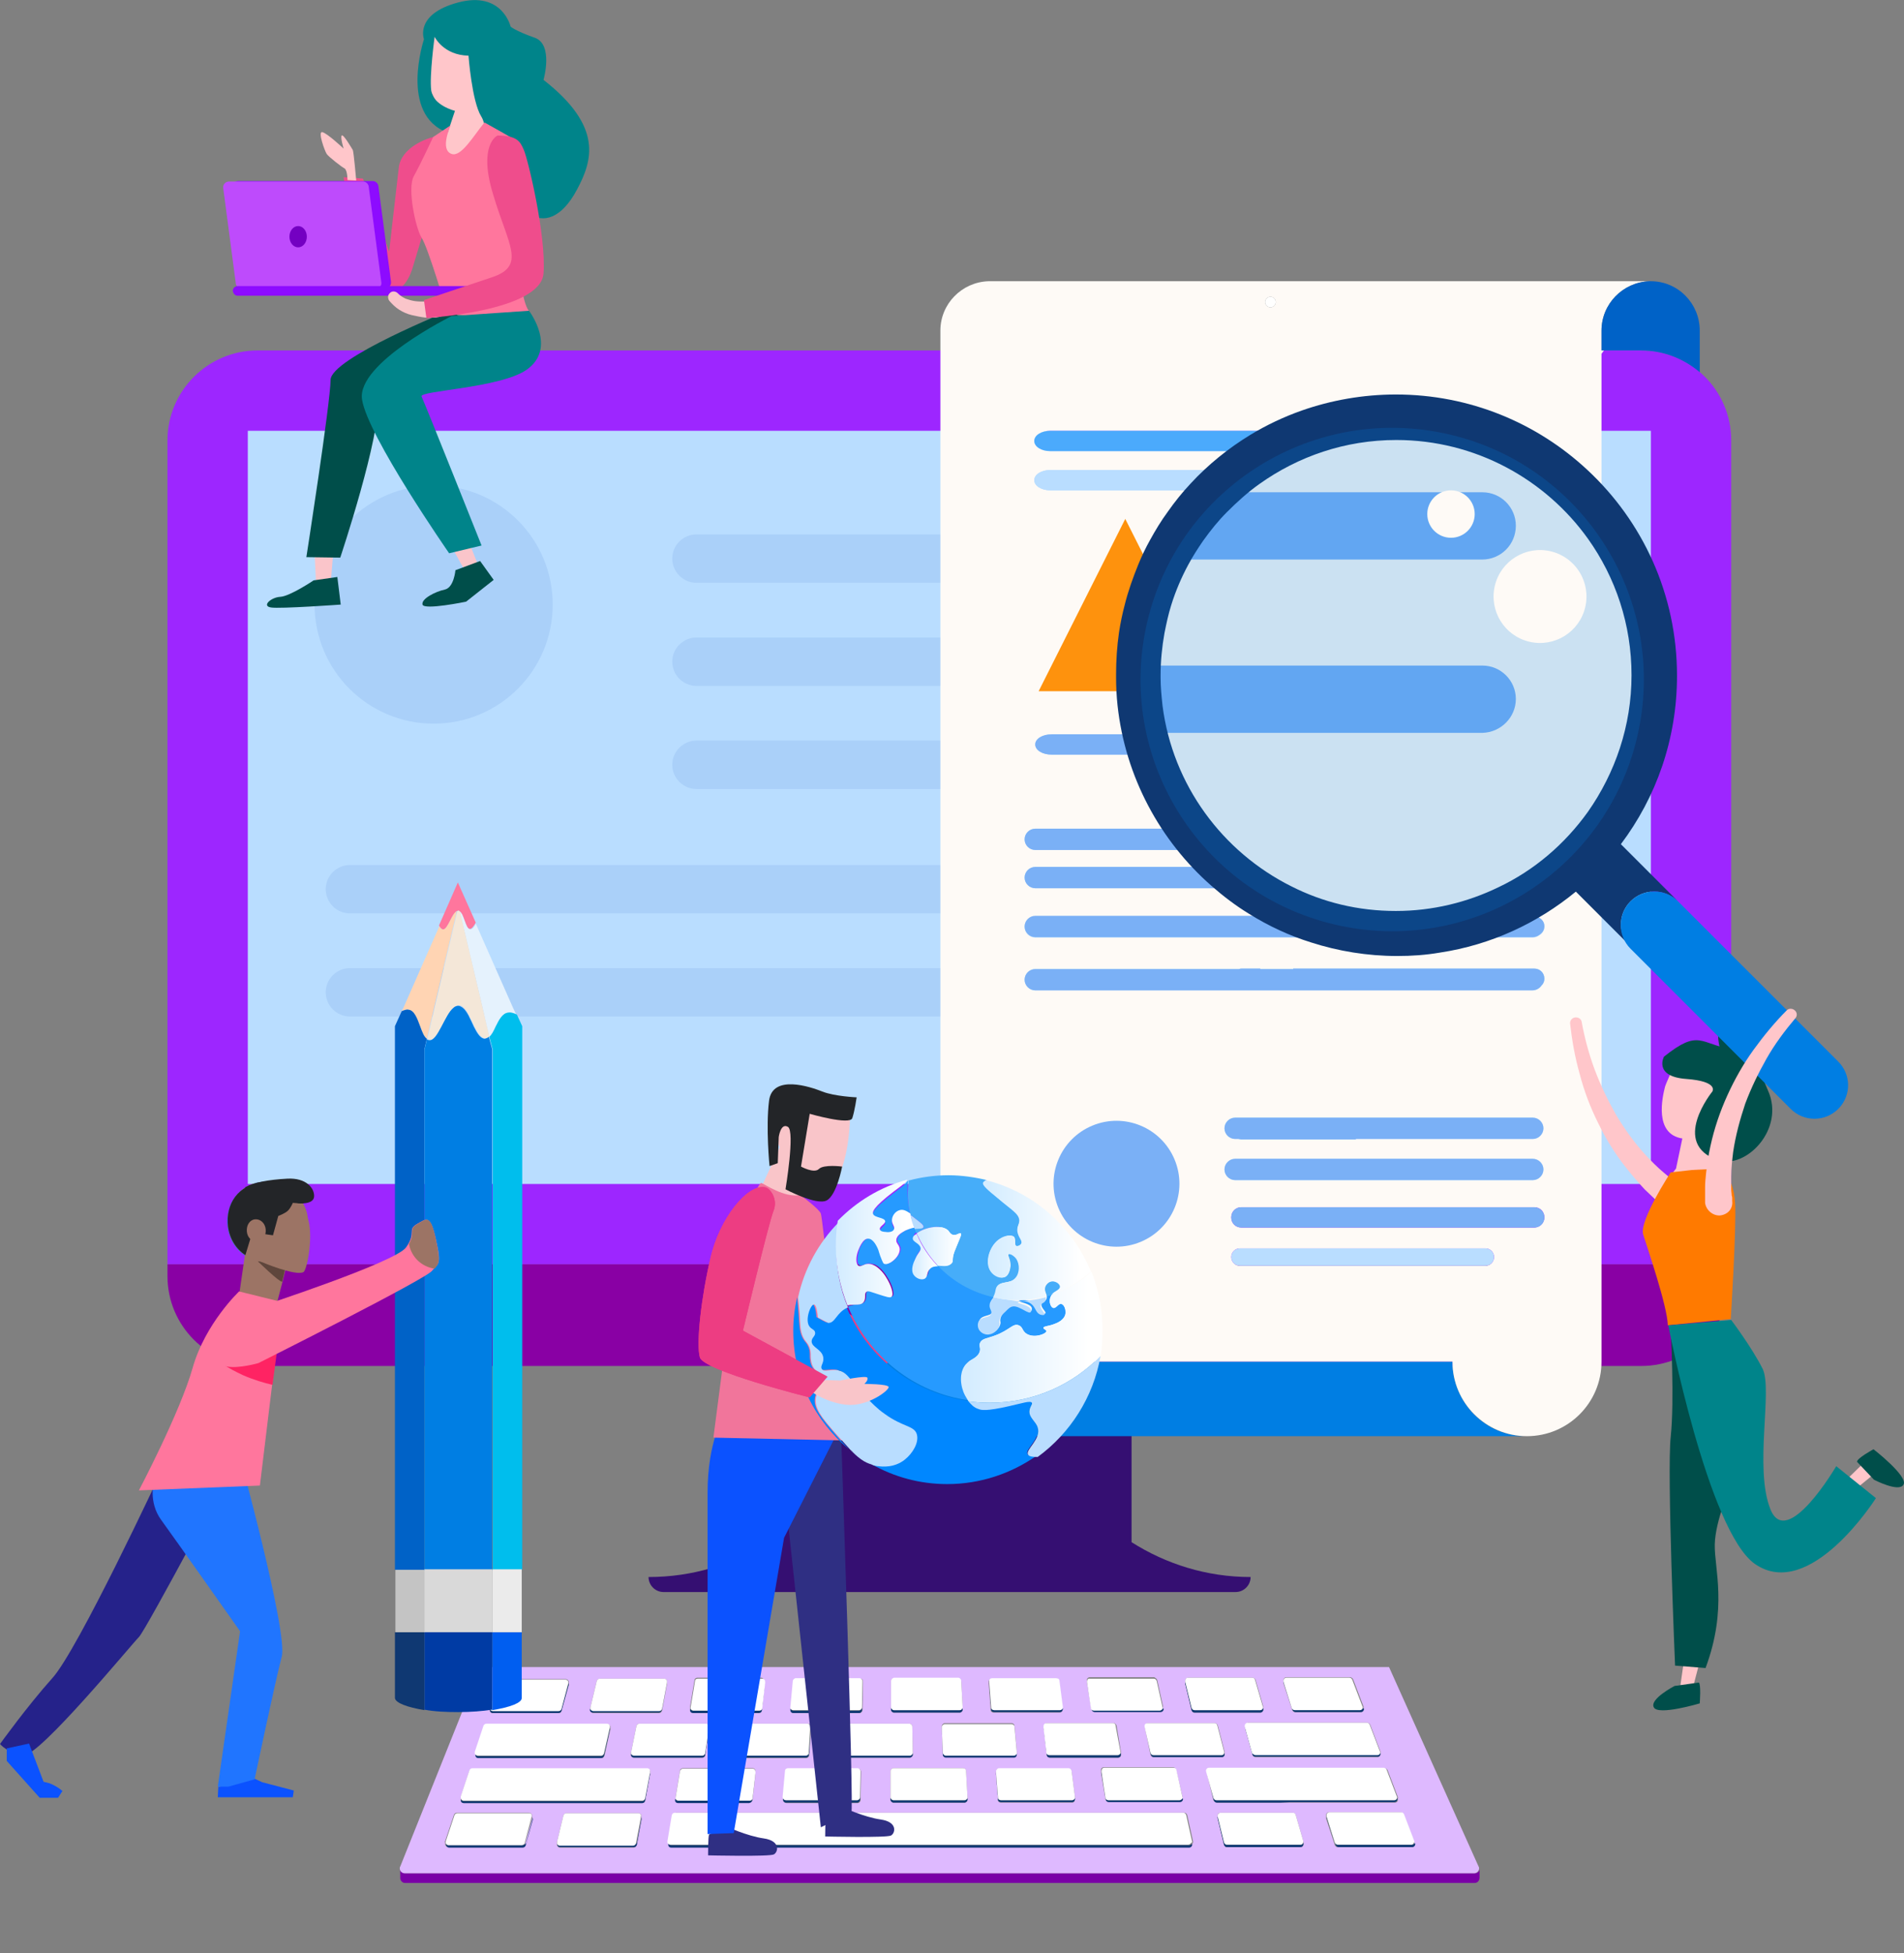 <?xml version="1.0" encoding="utf-8"?>
<!-- Generator: Adobe Illustrator 22.1.0, SVG Export Plug-In . SVG Version: 6.00 Build 0)  -->
<svg version="1.1" id="Layer_3" xmlns="http://www.w3.org/2000/svg" xmlns:xlink="http://www.w3.org/1999/xlink" x="0px" y="0px"
	 viewBox="0 0 393.4 403.5" style="enable-background:new 0 0 393.4 403.5;" xml:space="preserve">
<rect x="0" y="0" width="393.4" height="403.5" fill="#808080" stroke="none"/>
<style type="text/css">
	.st0{fill:#003CA6;}
	.st1{fill:#7A00A6;}
	.st2{fill:#DEB9FF;}
	.st3{fill:#0F3872;}
	.st4{fill:#FFFFFF;}
	.st5{fill:#350F72;}
	.st6{fill:#00022F;}
	.st7{fill:#9D26FF;}
	.st8{fill:#8900A4;}
	.st9{fill:#B9DDFF;}
	.st10{fill:#AAD0F9;}
	.st11{fill:#007EE3;}
	.st12{fill:#FEFAF6;}
	.st13{fill:#7AB0F6;}
	.st14{fill:#0062C7;}
	.st15{fill:#4BAAFC;}
	.st16{fill:#FE920D;}
	.st17{fill:#FFC6CA;}
	.st18{fill:#004E4A;}
	.st19{fill:#FF7A00;}
	.st20{fill:#00848A;}
	.st21{clip-path:url(#SVGID_2_);fill:#7AB0F6;}
	.st22{opacity:0.2;fill:#007EE3;}
	.st23{fill:#005EF0;}
	.st24{fill:#E5F2FD;}
	.st25{fill:#FFD4B3;}
	.st26{fill:#F4E7D8;}
	.st27{fill:#003BA4;}
	.st28{fill:#FF769D;}
	.st29{fill:#00BEED;}
	.st30{fill:#EBEBEB;}
	.st31{fill:#C4C4C4;}
	.st32{fill:#D9D9D9;}
	.st33{fill:#0B52FF;}
	.st34{fill:#25228A;}
	.st35{fill:#9C7465;}
	.st36{fill:#5F463C;}
	.st37{fill:#2075FF;}
	.st38{fill:#232528;}
	.st39{fill:#FF2363;}
	.st40{fill:#EF4D8C;}
	.st41{fill:#FAC5CA;}
	.st42{fill:#8D0BFF;}
	.st43{fill:#BE4BFC;}
	.st44{fill:#7400C2;}
	.st45{fill:#2F2F83;}
	.st46{fill:#F9C5C9;}
	.st47{fill:#ED3D82;}
	.st48{fill:#F1759B;}
	.st49{fill:#0087FF;}
	.st50{fill:#269AFF;}
	.st51{fill:#46ADF9;}
	.st52{fill:url(#SVGID_3_);}
	.st53{fill:url(#SVGID_4_);}
	.st54{fill:url(#SVGID_5_);}
	.st55{fill:url(#SVGID_6_);}
	.st56{fill:url(#SVGID_7_);}
</style>
<g>
	<path class="st0" d="M305.7,386L305.7,386C305.7,386,305.7,386,305.7,386L305.7,386z"/>
	<path class="st1" d="M304.7,387l-221,0c-0.6,0-1-0.5-1-1h0v2c0,0,0,0,0,0v0h0c0,0.5,0.4,1,1,1l221,0c0.6,0,1-0.5,1-1.1v-1.8
		C305.7,386.6,305.3,387,304.7,387z"/>
	<path class="st2" d="M99.2,344.4l-16.5,41.2c-0.1,0.1-0.1,0.3-0.1,0.4c0,0.5,0.4,1,1,1l221,0c0.5,0,0.9-0.4,1-0.9c0,0,0,0,0,0
		c0,0,0-0.1,0-0.1c0-0.1,0-0.3-0.1-0.4l-18.5-41.2H99.2z M284.6,363l-8,0l-8.8,0l-8.4,0c-0.3,0-0.5-0.2-0.6-0.4l-1.5-5.4
		c0-0.1,0-0.3,0-0.4l0-0.1c-0.1-0.4,0.2-0.8,0.6-0.8l7.8,0l8.6,0l8.2,0c0.2,0,0.5,0.2,0.6,0.4l2.1,5.5c0.1,0.2,0,0.3,0,0.4l0,0
		C285.3,362.6,285,363,284.6,363z M244.3,371.1c0,0.1,0,0.2,0,0.3l0,0.1c0.1,0.4-0.2,0.7-0.6,0.7l-14.7,0c-0.3,0-0.5-0.2-0.6-0.5
		l-0.9-5.4c0-0.1,0-0.2,0-0.3l0-0.2c-0.1-0.4,0.2-0.7,0.6-0.7l14.3,0c0.3,0,0.5,0.2,0.6,0.5L244.3,371.1z M222.1,371.2
		c0,0.1,0,0.2,0,0.3l0,0.2c0,0.4-0.2,0.7-0.6,0.7l-14.7,0c-0.3,0-0.6-0.2-0.6-0.5l-0.4-5.4c0-0.1,0-0.1,0-0.2l0-0.3
		c0-0.3,0.2-0.6,0.6-0.6l14.4,0c0.3,0,0.5,0.2,0.6,0.5L222.1,371.2z M199.9,371.3c0,0.1,0,0.1,0,0.2l0,0.3c0,0.3-0.3,0.6-0.6,0.6
		l-14.7,0c-0.3,0-0.6-0.3-0.6-0.6l0-0.5c0,0,0,0,0,0l0-5.4c0-0.3,0.3-0.6,0.6-0.6l14.4,0c0.3,0,0.6,0.2,0.6,0.6L199.9,371.3z
		 M95.2,371.2l1.8-5.4c0.1-0.2,0.3-0.4,0.6-0.4l21.3,0l2.3,0l12.5,0c0.4,0,0.7,0.3,0.6,0.7l0,0.2c0,0.1,0.1,0.2,0,0.3l-1,5.4
		c-0.1,0.3-0.3,0.5-0.6,0.5l-13.1,0l-2.4,0l-21.4,0c-0.4,0-0.7-0.4-0.6-0.8l0-0.1C95.2,371.5,95.2,371.4,95.2,371.2z M98.2,362
		l1.8-5.4c0.1-0.2,0.3-0.4,0.6-0.4l8.3,0l8.7,0l7.9,0c0.4,0,0.7,0.4,0.6,0.7l0,0.1c0,0.1,0.1,0.2,0,0.3l-1.2,5.4
		c-0.1,0.3-0.3,0.5-0.6,0.5l-8.4,0l-8.9,0l-8.1,0c-0.4,0-0.7-0.4-0.6-0.8l0-0.1C98.2,362.2,98.2,362.1,98.2,362z M123.9,346.8
		l13.3,0c0.4,0,0.7,0.3,0.6,0.7l0,0.2c0,0.1,0.1,0.2,0,0.3l-1,5.4c-0.1,0.3-0.3,0.5-0.6,0.5l-13.6,0c-0.4,0-0.7-0.4-0.6-0.7l0-0.1
		c0-0.1-0.1-0.2,0-0.4l1.3-5.4C123.4,347,123.6,346.8,123.9,346.8z M239.1,347.1l1.2,5.4c0,0.1,0,0.2,0,0.3l0,0.1
		c0.1,0.4-0.2,0.7-0.6,0.7l-13.6,0c-0.3,0-0.5-0.2-0.6-0.5l-0.9-5.4c0-0.1,0-0.2,0-0.3l0-0.2c-0.1-0.4,0.2-0.7,0.6-0.7l13.3,0
		C238.8,346.7,239,346.8,239.1,347.1z M231.6,361.9c0,0.1,0,0.2,0,0.3l0,0.2c0.1,0.4-0.2,0.7-0.6,0.7l-14.1,0
		c-0.3,0-0.6-0.2-0.6-0.5l-0.6-5.4c0-0.1,0-0.2,0-0.3l0-0.2c0-0.4,0.2-0.7,0.6-0.7l13.8,0c0.3,0,0.5,0.2,0.6,0.5L231.6,361.9z
		 M173.3,362.5l0-0.3c0,0,0-0.1,0-0.1l0.2-5.4c0-0.3,0.3-0.6,0.6-0.6l13.8,0c0.3,0,0.6,0.3,0.6,0.6l0.1,5.4c0,0,0,0,0,0l0,0.4
		c0,0.3-0.3,0.6-0.6,0.6l-14.1,0C173.6,363.1,173.3,362.8,173.3,362.5z M194.8,362.5l-0.2-5.4c0,0,0-0.1,0-0.1l0-0.4
		c0-0.3,0.3-0.6,0.6-0.6l13.8,0c0.3,0,0.6,0.2,0.6,0.5l0.5,5.4c0,0.1,0,0.2,0,0.2l0,0.2c0,0.3-0.2,0.6-0.6,0.7l-14.1,0
		C195.1,363.1,194.8,362.8,194.8,362.5z M218.8,347.2l0.7,5.4c0,0.1,0,0.2,0,0.3l0,0.2c0,0.4-0.2,0.7-0.6,0.7l-13.6,0
		c-0.3,0-0.6-0.2-0.6-0.5l-0.4-5.4c0-0.1,0-0.1,0-0.2l0-0.3c0-0.3,0.2-0.6,0.6-0.6l13.3,0C218.5,346.7,218.8,346.9,218.8,347.2z
		 M198.6,347.3l0.3,5.4c0,0.1,0,0.1,0,0.2l0,0.3c0,0.3-0.3,0.6-0.6,0.6l-13.6,0c-0.3,0-0.6-0.3-0.6-0.6l0-0.5c0,0,0,0,0,0l0-5.4
		c0-0.3,0.3-0.6,0.6-0.6l13.3,0C198.3,346.7,198.5,347,198.6,347.3z M151.9,362l0.7-5.4c0-0.3,0.3-0.5,0.6-0.5l13.8,0
		c0.3,0,0.6,0.3,0.6,0.6l0,0.3c0,0.1,0,0.1,0,0.2l-0.4,5.4c0,0.3-0.3,0.6-0.6,0.6l-14.1,0c-0.4,0-0.6-0.3-0.6-0.7l0-0.2
		C151.9,362.2,151.8,362.1,151.9,362z M146.5,357.2l-0.8,5.4c0,0.3-0.3,0.5-0.6,0.5l-14.1,0c-0.4,0-0.7-0.3-0.6-0.7l0-0.1
		c0-0.1-0.1-0.2,0-0.3l1.1-5.4c0.1-0.3,0.3-0.5,0.6-0.5l13.8,0c0.4,0,0.6,0.3,0.6,0.7l0,0.2C146.5,357,146.5,357.1,146.5,357.2z
		 M140.2,372.4c-0.4,0-0.6-0.3-0.6-0.7l0-0.2c0-0.1,0-0.2,0-0.3l0.9-5.4c0-0.3,0.3-0.5,0.6-0.5l14.4,0c0.4,0,0.6,0.3,0.6,0.7l0,0.2
		c0,0.1,0,0.2,0,0.2l-0.6,5.4c0,0.3-0.3,0.5-0.6,0.5L140.2,372.4z M161.8,371.8l0-0.3c0-0.1,0-0.1,0-0.2l0.5-5.4
		c0-0.3,0.3-0.5,0.6-0.5l14.4,0c0.3,0,0.6,0.3,0.6,0.6l0,0.4c0,0,0,0,0,0.1l-0.1,5.4c0,0.3-0.3,0.6-0.6,0.6l-14.7,0
		C162,372.4,161.8,372.1,161.8,371.8z M238.3,363c-0.3,0-0.5-0.2-0.6-0.5l-1.1-5.4c0-0.1,0-0.2,0-0.3l0-0.1
		c-0.1-0.4,0.2-0.7,0.6-0.7l13.8,0c0.3,0,0.5,0.2,0.6,0.4l1.4,5.4c0,0.1,0,0.3,0,0.4l0,0.1c0.1,0.4-0.2,0.7-0.6,0.7L238.3,363z
		 M279.6,347l2.1,5.5c0.1,0.2,0,0.3,0,0.4l0,0c0.1,0.4-0.1,0.8-0.6,0.8l-13.5,0c-0.3,0-0.5-0.2-0.6-0.4l-1.8-5.5c0-0.1,0-0.3,0-0.4
		l0-0.1c-0.1-0.4,0.2-0.8,0.6-0.8l13.2,0C279.3,346.6,279.5,346.7,279.6,347z M245.5,346.6l13.3,0c0.3,0,0.5,0.2,0.6,0.4l1.6,5.5
		c0,0.1,0,0.3,0,0.4l0,0.1c0.1,0.4-0.2,0.8-0.6,0.8l-13.6,0c-0.3,0-0.5-0.2-0.6-0.5l-1.3-5.4c0-0.1,0-0.2,0-0.4l0-0.1
		C244.8,347,245.1,346.6,245.5,346.6z M178.3,347.4l0,0.4c0,0,0,0,0,0.1l-0.1,5.4c0,0.3-0.3,0.6-0.6,0.6l-13.6,0
		c-0.3,0-0.6-0.3-0.6-0.6l0-0.3c0-0.1,0-0.1,0-0.2l0.5-5.4c0-0.3,0.3-0.5,0.6-0.5l13.3,0C178,346.7,178.3,347,178.3,347.4z
		 M158,347.4l0,0.2c0,0.1,0,0.2,0,0.2l-0.6,5.4c0,0.3-0.3,0.5-0.6,0.5l-13.6,0c-0.4,0-0.6-0.3-0.6-0.7l0-0.2c0-0.1,0-0.2,0-0.3
		l0.9-5.4c0-0.3,0.3-0.5,0.6-0.5l13.3,0C157.8,346.8,158,347.1,158,347.4z M101.3,352.7l1.8-5.4c0.1-0.2,0.3-0.4,0.6-0.4l13.2,0
		c0.4,0,0.7,0.4,0.6,0.7l0,0.1c0,0.1,0.1,0.2,0,0.4l-1.5,5.4c-0.1,0.3-0.3,0.4-0.6,0.4l-13.6,0c-0.4,0-0.7-0.4-0.6-0.8l0-0.1
		C101.2,353,101.2,352.8,101.3,352.7z M109.9,375.8l-1.5,5.4c-0.1,0.3-0.3,0.4-0.6,0.4l-15.2,0c-0.4,0-0.7-0.4-0.6-0.8l0-0.1
		c-0.1-0.1-0.1-0.3,0-0.4l1.8-5.4c0.1-0.2,0.3-0.4,0.6-0.4l14.9,0c0.4,0,0.7,0.4,0.6,0.7l0,0.1C110,375.6,110,375.7,109.9,375.8z
		 M132.5,375.8l-1,5.4c-0.1,0.3-0.3,0.5-0.6,0.5l-15.2,0c-0.4,0-0.7-0.4-0.6-0.7l0-0.1c0-0.1-0.1-0.2,0-0.4l1.3-5.4
		c0.1-0.3,0.3-0.5,0.6-0.5l14.9,0c0.4,0,0.7,0.3,0.6,0.7l0,0.2C132.5,375.6,132.5,375.7,132.5,375.8z M246.3,380.9
		c0.1,0.4-0.2,0.7-0.6,0.7l-15.7,0l-6.6,0l-16.4,0l-6.6,0l-16.4,0l-6.6,0l-16.4,0l-22.3,0c-0.4,0-0.6-0.3-0.6-0.7l0-0.2
		c0-0.1,0-0.2,0-0.3l0.9-5.4c0-0.3,0.3-0.5,0.6-0.5l22,0l16.1,0l6.4,0l16.1,0l6.4,0l16.1,0l6.4,0l15.6,0c0.3,0,0.5,0.2,0.6,0.5
		l1.2,5.4c0,0.1,0,0.2,0,0.3L246.3,380.9z M250.7,371.9l-1.3-5.4c0-0.1,0-0.2,0-0.4l0-0.1c-0.1-0.4,0.2-0.7,0.6-0.7l12.4,0l2.4,0
		l21.3,0c0.2,0,0.5,0.2,0.6,0.4l2.1,5.5c0.1,0.2,0,0.3,0,0.4l0,0c0.1,0.4-0.1,0.8-0.6,0.8l-21.4,0l-2.4,0l-13,0
		C251,372.3,250.8,372.1,250.7,371.9z M269.3,380.8c0.1,0.4-0.2,0.8-0.6,0.8l-15.2,0c-0.3,0-0.5-0.2-0.6-0.5l-1.3-5.4
		c0-0.1,0-0.2,0-0.4l0-0.1c-0.1-0.4,0.2-0.7,0.6-0.7l14.9,0c0.3,0,0.5,0.2,0.6,0.4l1.6,5.5C269.3,380.5,269.3,380.6,269.3,380.8
		L269.3,380.8z M292.2,380.8c0.1,0.4-0.1,0.8-0.6,0.8l-15.2,0c-0.3,0-0.5-0.2-0.6-0.4l-1.8-5.5c0-0.1,0-0.3,0-0.4l0-0.1
		c-0.1-0.4,0.2-0.8,0.6-0.8l14.8,0c0.2,0,0.5,0.2,0.6,0.4l2.1,5.5C292.3,380.5,292.3,380.6,292.2,380.8L292.2,380.8z"/>
	<path class="st3" d="M107.9,381.2l-15.2,0c-0.3,0-0.5-0.2-0.5-0.4l0,0.1c-0.1,0.4,0.2,0.8,0.6,0.8l15.2,0c0.3,0,0.5-0.2,0.6-0.4
		l1.5-5.4c0-0.1,0-0.3,0-0.4l-1.4,5.3C108.4,381.1,108.2,381.2,107.9,381.2z"/>
	<path class="st3" d="M130.9,381.2l-15.2,0c-0.3,0-0.5-0.2-0.5-0.4l0,0.1c-0.1,0.4,0.2,0.7,0.6,0.7l15.2,0c0.3,0,0.5-0.2,0.6-0.5
		l1-5.4c0-0.1,0-0.2,0-0.3l-1,5.3C131.4,381,131.2,381.2,130.9,381.2z"/>
	<path class="st3" d="M245.7,381.2l-15.7,0l-6.6,0l-16.4,0l-6.6,0l-16.4,0l-6.6,0l-16.4,0l-22.3,0c-0.3,0-0.5-0.2-0.6-0.4l0,0.2
		c-0.1,0.4,0.2,0.7,0.6,0.7l22.3,0l16.4,0l6.6,0l16.4,0l6.6,0l16.4,0l6.6,0l15.7,0c0.4,0,0.7-0.4,0.6-0.7l0-0.1
		C246.2,381,246,381.2,245.7,381.2z"/>
	<path class="st3" d="M268.7,381.1l-15.2,0c-0.3,0-0.5-0.2-0.6-0.5l-1.3-5.3c0,0.1-0.1,0.2,0,0.4l1.3,5.4c0.1,0.3,0.3,0.5,0.6,0.5
		l15.2,0c0.4,0,0.7-0.4,0.6-0.8l0-0.1C269.2,381,269,381.1,268.7,381.1z"/>
	<path class="st3" d="M291.7,381.1l-15.2,0c-0.3,0-0.5-0.2-0.6-0.4l-1.7-5.4c-0.1,0.1-0.1,0.3,0,0.4l1.8,5.5
		c0.1,0.2,0.3,0.4,0.6,0.4l15.2,0c0.4,0,0.7-0.4,0.6-0.8l0,0C292.1,381,291.9,381.1,291.7,381.1z"/>
	<path class="st3" d="M95.8,372.5l21.4,0l2.4,0l13.1,0c0.3,0,0.5-0.2,0.6-0.5l1-5.4c0-0.1,0-0.2,0-0.3l-1,5.3
		c-0.1,0.3-0.3,0.5-0.6,0.5l-13.1,0l-2.4,0l-21.4,0c-0.3,0-0.5-0.2-0.5-0.4l0,0.1C95.1,372.1,95.4,372.5,95.8,372.5z"/>
	<path class="st3" d="M155.4,371.9l0.6-5.4c0-0.1,0-0.2,0-0.2l-0.6,5.2c0,0.3-0.3,0.5-0.6,0.5l-14.7,0c-0.3,0-0.5-0.2-0.6-0.4l0,0.2
		c-0.1,0.4,0.2,0.7,0.6,0.7l14.7,0C155.2,372.4,155.4,372.2,155.4,371.9z"/>
	<path class="st3" d="M162.4,372.4l14.7,0c0.3,0,0.6-0.3,0.6-0.6l0.1-5.4c0,0,0,0,0-0.1l-0.1,5c0,0.3-0.3,0.6-0.6,0.6l-14.7,0
		c-0.3,0-0.5-0.2-0.6-0.4l0,0.3C161.8,372.1,162,372.4,162.4,372.4z"/>
	<path class="st3" d="M199.3,371.9l-14.7,0c-0.3,0-0.6-0.3-0.6-0.6l0,0.5c0,0.3,0.3,0.6,0.6,0.6l14.7,0c0.3,0,0.6-0.3,0.6-0.6l0-0.3
		C199.8,371.7,199.6,371.9,199.3,371.9z"/>
	<path class="st3" d="M221.5,371.9l-14.7,0c-0.3,0-0.6-0.2-0.6-0.5l-0.4-5.2c0,0.1,0,0.1,0,0.2l0.4,5.4c0,0.3,0.3,0.5,0.6,0.5
		l14.7,0c0.4,0,0.6-0.3,0.6-0.7l0-0.2C222,371.7,221.8,371.9,221.5,371.9z"/>
	<path class="st3" d="M243.7,371.9l-14.7,0c-0.3,0-0.5-0.2-0.6-0.5l-0.8-5.3c0,0.1,0,0.2,0,0.3l0.9,5.4c0,0.3,0.3,0.5,0.6,0.5
		l14.7,0c0.4,0,0.7-0.4,0.6-0.7l0-0.1C244.2,371.7,244,371.9,243.7,371.9z"/>
	<path class="st3" d="M266.7,372.3l21.4,0c0.4,0,0.7-0.4,0.6-0.8l0,0c-0.1,0.2-0.3,0.4-0.5,0.4l-21.4,0l-2.4,0l-13,0
		c-0.3,0-0.5-0.2-0.6-0.5l-1.3-5.3c0,0.1-0.1,0.2,0,0.4l1.3,5.4c0.1,0.3,0.3,0.5,0.6,0.5l13,0L266.7,372.3z"/>
	<path class="st3" d="M98.8,363.2l8.1,0l8.9,0l8.4,0c0.3,0,0.5-0.2,0.6-0.5l1.2-5.4c0-0.1,0-0.2,0-0.3l-1.2,5.3
		c-0.1,0.3-0.3,0.5-0.6,0.5l-8.4,0l-8.9,0l-8.1,0c-0.3,0-0.5-0.2-0.5-0.4l0,0.1C98.1,362.8,98.4,363.2,98.8,363.2z"/>
	<path class="st3" d="M145.1,362.7l-14.1,0c-0.3,0-0.5-0.2-0.6-0.4l0,0.1c-0.1,0.4,0.2,0.7,0.6,0.7l14.1,0c0.3,0,0.5-0.2,0.6-0.5
		l0.8-5.4c0-0.1,0-0.2,0-0.3l-0.8,5.2C145.7,362.5,145.4,362.7,145.1,362.7z"/>
	<path class="st3" d="M152.4,363.1l14.1,0c0.3,0,0.6-0.2,0.6-0.6l0.4-5.4c0-0.1,0-0.1,0-0.2l-0.3,5.1c0,0.3-0.3,0.6-0.6,0.6l-14.1,0
		c-0.3,0-0.5-0.2-0.6-0.4l0,0.2C151.8,362.8,152.1,363.1,152.4,363.1z"/>
	<path class="st3" d="M173.9,363.1l14.1,0c0.3,0,0.6-0.3,0.6-0.6l0-0.4c0,0.3-0.3,0.6-0.6,0.6l-14.1,0c-0.3,0-0.5-0.2-0.6-0.5l0,0.3
		C173.3,362.8,173.6,363.1,173.9,363.1z"/>
	<path class="st3" d="M195.4,363.1l14.1,0c0.4,0,0.6-0.3,0.6-0.7l0-0.2c-0.1,0.2-0.3,0.4-0.6,0.4l-14.1,0c-0.3,0-0.6-0.3-0.6-0.6
		l-0.2-5.1c0,0,0,0.1,0,0.1l0.2,5.4C194.8,362.8,195.1,363.1,195.4,363.1z"/>
	<path class="st3" d="M231,362.6l-14.1,0c-0.3,0-0.6-0.2-0.6-0.5l-0.6-5.2c0,0.1,0,0.2,0,0.3l0.6,5.4c0,0.3,0.3,0.5,0.6,0.5l14.1,0
		c0.4,0,0.6-0.3,0.6-0.7l0-0.2C231.4,362.4,231.2,362.6,231,362.6z"/>
	<path class="st3" d="M253,362.3l0-0.1c-0.1,0.2-0.3,0.4-0.5,0.4l-14.1,0c-0.3,0-0.5-0.2-0.6-0.5l-1.1-5.3c0,0.1-0.1,0.2,0,0.3
		l1.1,5.4c0.1,0.3,0.3,0.5,0.6,0.5l14.1,0C252.8,363,253.1,362.7,253,362.3z"/>
	<path class="st3" d="M285.2,362.2L285.2,362.2c-0.1,0.2-0.3,0.3-0.6,0.3l-8,0l-8.8,0l-8.4,0c-0.3,0-0.5-0.2-0.6-0.4l-1.5-5.4
		c0,0.1-0.1,0.2,0,0.4l1.5,5.4c0.1,0.3,0.3,0.4,0.6,0.4l8.4,0l8.8,0l8,0C285,363,285.3,362.6,285.2,362.2z"/>
	<path class="st3" d="M101.8,353.9l13.6,0c0.3,0,0.5-0.2,0.6-0.4l1.5-5.4c0-0.1,0-0.3,0-0.4L116,353c-0.1,0.3-0.3,0.4-0.6,0.4
		l-13.6,0c-0.3,0-0.5-0.2-0.5-0.4l0,0.1C101.1,353.5,101.4,353.9,101.8,353.9z"/>
	<path class="st3" d="M136.7,352.9c-0.1,0.3-0.3,0.5-0.6,0.5l-13.6,0c-0.3,0-0.5-0.2-0.6-0.4l0,0.1c-0.1,0.4,0.2,0.7,0.6,0.7l13.6,0
		c0.3,0,0.5-0.2,0.6-0.5l1-5.4c0-0.1,0-0.2,0-0.3L136.7,352.9z"/>
	<path class="st3" d="M157.4,352.9c0,0.3-0.3,0.5-0.6,0.5l-13.6,0c-0.3,0-0.5-0.2-0.6-0.4l0,0.2c-0.1,0.4,0.2,0.7,0.6,0.7l13.6,0
		c0.3,0,0.6-0.2,0.6-0.5l0.6-5.4c0-0.1,0-0.2,0-0.2L157.4,352.9z"/>
	<path class="st3" d="M178.1,352.8c0,0.3-0.3,0.6-0.6,0.6l-13.6,0c-0.3,0-0.5-0.2-0.6-0.4l0,0.3c0,0.3,0.2,0.6,0.6,0.6l13.6,0
		c0.3,0,0.6-0.3,0.6-0.6l0.1-5.4c0,0,0,0,0-0.1L178.1,352.8z"/>
	<path class="st3" d="M198.3,353.3l-13.6,0c-0.3,0-0.6-0.3-0.6-0.6l0,0.5c0,0.3,0.3,0.6,0.6,0.6l13.6,0c0.3,0,0.6-0.3,0.6-0.6l0-0.3
		C198.8,353.1,198.6,353.3,198.3,353.3z"/>
	<path class="st3" d="M219,353.3l-13.6,0c-0.3,0-0.6-0.2-0.6-0.5l-0.4-5.2c0,0.1,0,0.1,0,0.2l0.4,5.4c0,0.3,0.3,0.5,0.6,0.5l13.6,0
		c0.4,0,0.6-0.3,0.6-0.7l0-0.2C219.5,353.1,219.2,353.3,219,353.3z"/>
	<path class="st3" d="M239.7,353.3l-13.6,0c-0.3,0-0.5-0.2-0.6-0.5l-0.8-5.3c0,0.1,0,0.2,0,0.3l0.9,5.4c0,0.3,0.3,0.5,0.6,0.5
		l13.6,0c0.4,0,0.7-0.4,0.6-0.7l0-0.1C240.2,353.1,239.9,353.3,239.7,353.3z"/>
	<path class="st3" d="M260.4,353.3l-13.6,0c-0.3,0-0.5-0.2-0.6-0.5l-1.3-5.3c0,0.1-0.1,0.2,0,0.4l1.3,5.4c0.1,0.3,0.3,0.5,0.6,0.5
		l13.6,0c0.4,0,0.7-0.4,0.6-0.8l0-0.1C260.8,353.1,260.6,353.3,260.4,353.3z"/>
	<path class="st3" d="M281.1,353.2l-13.5,0c-0.3,0-0.5-0.2-0.6-0.4l-1.7-5.4c-0.1,0.1-0.1,0.3,0,0.4l1.8,5.5
		c0.1,0.2,0.3,0.4,0.6,0.4l13.5,0c0.4,0,0.7-0.4,0.6-0.8l0,0C281.5,353.1,281.3,353.2,281.1,353.2z"/>
	<path class="st4" d="M109.4,374.6l-14.9,0c-0.3,0-0.5,0.2-0.6,0.4l-1.8,5.4c0,0.1,0,0.3,0,0.4c0.1,0.2,0.3,0.4,0.5,0.4l15.2,0
		c0.3,0,0.5-0.2,0.6-0.4l1.4-5.3l0-0.1C110,375,109.8,374.6,109.4,374.6z"/>
	<path class="st4" d="M131.9,374.6l-14.9,0c-0.3,0-0.5,0.2-0.6,0.5l-1.3,5.4c0,0.1,0,0.2,0,0.4c0.1,0.2,0.3,0.4,0.5,0.4l15.2,0
		c0.3,0,0.5-0.2,0.6-0.5l1-5.3l0-0.2C132.6,375,132.3,374.6,131.9,374.6z"/>
	<path class="st4" d="M246.3,380.4l-1.2-5.4c-0.1-0.3-0.3-0.5-0.6-0.5l-15.6,0l-6.4,0l-16.1,0l-6.4,0l-16.1,0l-6.4,0l-16.1,0l-22,0
		c-0.3,0-0.5,0.2-0.6,0.5l-0.9,5.4c0,0.1,0,0.2,0,0.3c0.1,0.2,0.3,0.4,0.6,0.4l22.3,0l16.4,0l6.6,0l16.4,0l6.6,0l16.4,0l6.6,0
		l15.7,0c0.3,0,0.5-0.2,0.6-0.4C246.3,380.7,246.4,380.6,246.3,380.4z"/>
	<path class="st4" d="M269.3,380.4l-1.6-5.5c-0.1-0.3-0.3-0.4-0.6-0.4l-14.9,0c-0.4,0-0.7,0.4-0.6,0.7l0,0.1l1.3,5.3
		c0.1,0.3,0.3,0.5,0.6,0.5l15.2,0c0.3,0,0.5-0.2,0.5-0.4C269.3,380.6,269.3,380.5,269.3,380.4z"/>
	<path class="st4" d="M292.2,380.3l-2.1-5.5c-0.1-0.2-0.3-0.4-0.6-0.4l-14.8,0c-0.4,0-0.7,0.4-0.6,0.8l0,0.1l1.7,5.4
		c0.1,0.2,0.3,0.4,0.6,0.4l15.2,0c0.3,0,0.5-0.2,0.5-0.4C292.3,380.6,292.3,380.5,292.2,380.3z"/>
	<path class="st4" d="M95.8,372l21.4,0l2.4,0l13.1,0c0.3,0,0.5-0.2,0.6-0.5l1-5.3l0-0.2c0.1-0.4-0.2-0.7-0.6-0.7l-12.5,0l-2.3,0
		l-21.3,0c-0.3,0-0.5,0.2-0.6,0.4l-1.8,5.4c0,0.1,0,0.3,0,0.4C95.3,371.8,95.5,372,95.8,372z"/>
	<path class="st4" d="M140.2,372l14.7,0c0.3,0,0.6-0.2,0.6-0.5l0.6-5.2l0-0.2c0-0.4-0.2-0.7-0.6-0.7l-14.4,0c-0.3,0-0.5,0.2-0.6,0.5
		l-0.9,5.4c0,0.1,0,0.2,0,0.3C139.7,371.8,139.9,372,140.2,372z"/>
	<path class="st4" d="M162.4,371.9l14.7,0c0.3,0,0.6-0.3,0.6-0.6l0.1-5l0-0.4c0-0.3-0.3-0.6-0.6-0.6l-14.4,0c-0.3,0-0.6,0.2-0.6,0.5
		l-0.5,5.4c0,0.1,0,0.1,0,0.2C161.9,371.8,162.1,371.9,162.4,371.9z"/>
	<path class="st4" d="M199,365.3l-14.4,0c-0.3,0-0.6,0.3-0.6,0.6l0,5.4c0,0,0,0,0,0c0,0.3,0.3,0.6,0.6,0.6l14.7,0
		c0.3,0,0.5-0.2,0.6-0.5c0-0.1,0-0.1,0-0.2l-0.3-5.4C199.6,365.5,199.3,365.3,199,365.3z"/>
	<path class="st4" d="M220.8,365.3l-14.4,0c-0.3,0-0.6,0.3-0.6,0.6l0,0.3l0.4,5.2c0,0.3,0.3,0.5,0.6,0.5l14.7,0
		c0.3,0,0.5-0.2,0.6-0.4c0-0.1,0-0.2,0-0.3l-0.7-5.4C221.3,365.5,221.1,365.3,220.8,365.3z"/>
	<path class="st4" d="M242.5,365.2l-14.3,0c-0.4,0-0.6,0.3-0.6,0.7l0,0.2l0.8,5.3c0,0.3,0.3,0.5,0.6,0.5l14.7,0
		c0.3,0,0.5-0.2,0.6-0.4c0-0.1,0.1-0.2,0-0.3l-1.2-5.4C243.1,365.4,242.8,365.2,242.5,365.2z"/>
	<path class="st4" d="M250.7,371.4c0.1,0.3,0.3,0.5,0.6,0.5l13,0l2.4,0l21.4,0c0.3,0,0.5-0.2,0.5-0.4c0.1-0.1,0.1-0.3,0-0.4
		l-2.1-5.5c-0.1-0.2-0.3-0.4-0.6-0.4l-21.3,0l-2.4,0l-12.4,0c-0.4,0-0.7,0.4-0.6,0.7l0,0.1L250.7,371.4z"/>
	<path class="st4" d="M98.8,362.7l8.1,0l8.9,0l8.4,0c0.3,0,0.5-0.2,0.6-0.5l1.2-5.3l0-0.1c0.1-0.4-0.2-0.7-0.6-0.7l-7.9,0l-8.7,0
		l-8.3,0c-0.3,0-0.5,0.2-0.6,0.4l-1.8,5.4c0,0.1,0,0.3,0,0.4C98.3,362.6,98.5,362.7,98.8,362.7z"/>
	<path class="st4" d="M145.9,356.1l-13.8,0c-0.3,0-0.5,0.2-0.6,0.5l-1.1,5.4c0,0.1,0,0.2,0,0.3c0.1,0.2,0.3,0.4,0.6,0.4l14.1,0
		c0.3,0,0.5-0.2,0.6-0.5l0.8-5.2l0-0.2C146.6,356.4,146.3,356.1,145.9,356.1z"/>
	<path class="st4" d="M152.4,362.7l14.1,0c0.3,0,0.6-0.2,0.6-0.6l0.3-5.1l0-0.3c0-0.3-0.2-0.6-0.6-0.6l-13.8,0
		c-0.3,0-0.6,0.2-0.6,0.5l-0.7,5.4c0,0.1,0,0.2,0,0.3C152,362.5,152.2,362.7,152.4,362.7z"/>
	<path class="st4" d="M173.9,362.7l14.1,0c0.3,0,0.6-0.3,0.6-0.6c0,0,0,0,0,0l-0.1-5.4c0-0.3-0.3-0.6-0.6-0.6l-13.8,0
		c-0.3,0-0.6,0.3-0.6,0.6l-0.2,5.4c0,0.1,0,0.1,0,0.1C173.4,362.4,173.6,362.7,173.9,362.7z"/>
	<path class="st4" d="M194.8,362.1c0,0.3,0.3,0.6,0.6,0.6l14.1,0c0.3,0,0.5-0.2,0.6-0.4c0-0.1,0-0.1,0-0.2l-0.5-5.4
		c0-0.3-0.3-0.5-0.6-0.5l-13.8,0c-0.3,0-0.6,0.3-0.6,0.6l0,0.4L194.8,362.1z"/>
	<path class="st4" d="M230,356l-13.8,0c-0.4,0-0.6,0.3-0.6,0.7l0,0.2l0.6,5.2c0,0.3,0.3,0.5,0.6,0.5l14.1,0c0.3,0,0.5-0.2,0.6-0.4
		c0-0.1,0-0.2,0-0.3l-1-5.4C230.5,356.2,230.3,356,230,356z"/>
	<path class="st4" d="M237.7,362.1c0.1,0.3,0.3,0.5,0.6,0.5l14.1,0c0.3,0,0.5-0.2,0.5-0.4c0-0.1,0.1-0.2,0-0.4l-1.4-5.4
		c-0.1-0.3-0.3-0.4-0.6-0.4l-13.8,0c-0.4,0-0.7,0.3-0.6,0.7l0,0.1L237.7,362.1z"/>
	<path class="st4" d="M259.4,362.6l8.4,0l8.8,0l8,0c0.3,0,0.5-0.2,0.5-0.4c0.1-0.1,0.1-0.3,0-0.4l-2.1-5.5c-0.1-0.2-0.3-0.4-0.6-0.4
		l-8.2,0l-8.6,0l-7.8,0c-0.4,0-0.7,0.4-0.6,0.8l0,0.1l1.5,5.4C258.9,362.4,259.2,362.6,259.4,362.6z"/>
	<path class="st4" d="M101.8,353.5l13.6,0c0.3,0,0.5-0.2,0.6-0.4l1.4-5.3l0-0.1c0.1-0.4-0.2-0.7-0.6-0.7l-13.2,0
		c-0.3,0-0.5,0.2-0.6,0.4l-1.8,5.4c0,0.1,0,0.3,0,0.4C101.4,353.3,101.6,353.5,101.8,353.5z"/>
	<path class="st4" d="M122,352.7c0,0.1,0,0.2,0,0.4c0.1,0.2,0.3,0.4,0.6,0.4l13.6,0c0.3,0,0.5-0.2,0.6-0.5l1-5.3l0-0.2
		c0.1-0.4-0.2-0.7-0.6-0.7l-13.3,0c-0.3,0-0.5,0.2-0.6,0.5L122,352.7z"/>
	<path class="st4" d="M143.6,347.3l-0.9,5.4c0,0.1,0,0.2,0,0.3c0.1,0.2,0.3,0.4,0.6,0.4l13.6,0c0.3,0,0.6-0.2,0.6-0.5l0.6-5.2l0-0.2
		c0-0.4-0.2-0.7-0.6-0.7l-13.3,0C143.8,346.8,143.6,347,143.6,347.3z"/>
	<path class="st4" d="M163.8,347.3l-0.5,5.4c0,0.1,0,0.1,0,0.2c0.1,0.2,0.3,0.4,0.6,0.4l13.6,0c0.3,0,0.6-0.3,0.6-0.6l0.1-5l0-0.4
		c0-0.3-0.3-0.6-0.6-0.6l-13.3,0C164.1,346.8,163.8,347,163.8,347.3z"/>
	<path class="st4" d="M184.1,347.3l0,5.4c0,0,0,0,0,0c0,0.3,0.3,0.6,0.6,0.6l13.6,0c0.3,0,0.5-0.2,0.6-0.5c0-0.1,0-0.1,0-0.2
		l-0.3-5.4c0-0.3-0.3-0.6-0.6-0.6l-13.3,0C184.3,346.7,184.1,347,184.1,347.3z"/>
	<path class="st4" d="M204.4,347.3l0,0.3l0.4,5.2c0,0.3,0.3,0.5,0.6,0.5l13.6,0c0.3,0,0.5-0.2,0.6-0.4c0-0.1,0-0.2,0-0.3l-0.7-5.4
		c0-0.3-0.3-0.5-0.6-0.5l-13.3,0C204.6,346.7,204.3,347,204.4,347.3z"/>
	<path class="st4" d="M224.6,347.4l0,0.2l0.8,5.3c0,0.3,0.3,0.5,0.6,0.5l13.6,0c0.3,0,0.5-0.2,0.6-0.4c0-0.1,0.1-0.2,0-0.3l-1.2-5.4
		c-0.1-0.3-0.3-0.5-0.6-0.5l-13.3,0C224.9,346.7,224.6,347,224.6,347.4z"/>
	<path class="st4" d="M244.9,347.4l0,0.1l1.3,5.3c0.1,0.3,0.3,0.5,0.6,0.5l13.6,0c0.3,0,0.5-0.2,0.5-0.4c0.1-0.1,0.1-0.3,0-0.4
		l-1.6-5.5c-0.1-0.3-0.3-0.4-0.6-0.4l-13.3,0C245.1,346.6,244.8,347,244.9,347.4z"/>
	<path class="st4" d="M265.8,346.6c-0.4,0-0.7,0.4-0.6,0.8l0,0.1l1.7,5.4c0.1,0.2,0.3,0.4,0.6,0.4l13.5,0c0.3,0,0.5-0.2,0.5-0.4
		c0.1-0.1,0.1-0.3,0-0.4l-2.1-5.5c-0.1-0.2-0.3-0.4-0.6-0.4L265.8,346.6z"/>
</g>
<g>
	<g>
		<path class="st5" d="M233.8,318.6v-38.4h-21h-33.2h-21v38.4c-7.1,4.6-15.5,7.2-24.6,7.2c0,1.7,1.4,3.1,3.1,3.1h21.5h75.2h21.5
			c1.7,0,3.1-1.4,3.1-3.1C249.3,325.8,240.9,323.1,233.8,318.6z"/>
		<rect x="158.2" y="271.4" class="st6" width="75.9" height="21.3"/>
		<g>
			<path class="st7" d="M357.7,261.2V91c0-10.3-8.3-18.6-18.6-18.6H53.2C43,72.4,34.6,80.7,34.6,91v170.2H357.7z"/>
			<path class="st8" d="M357.7,261.2v2.4c0,10.3-8.3,18.6-18.6,18.6H53.2c-10.3,0-18.6-8.3-18.6-18.6v-2.4H357.7z"/>
			<rect x="51.2" y="89" class="st9" width="289.9" height="155.6"/>
		</g>
	</g>
	<circle class="st10" cx="89.6" cy="124.9" r="24.6"/>
	<path class="st10" d="M214.5,120.4h-70.6c-2.8,0-5-2.3-5-5l0,0c0-2.8,2.3-5,5-5h70.6c2.8,0,5,2.3,5,5l0,0
		C219.5,118.2,217.3,120.4,214.5,120.4z"/>
	<path class="st10" d="M214.5,141.7h-70.6c-2.8,0-5-2.3-5-5l0,0c0-2.8,2.3-5,5-5h70.6c2.8,0,5,2.3,5,5l0,0
		C219.5,139.4,217.3,141.7,214.5,141.7z"/>
	<path class="st10" d="M214.5,163h-70.6c-2.8,0-5-2.3-5-5l0,0c0-2.8,2.3-5,5-5h70.6c2.8,0,5,2.3,5,5l0,0
		C219.5,160.7,217.3,163,214.5,163z"/>
	<path class="st10" d="M205.5,188.7H72.3c-2.8,0-5-2.3-5-5l0,0c0-2.8,2.3-5,5-5h133.3c2.8,0,5,2.3,5,5l0,0
		C210.6,186.5,208.3,188.7,205.5,188.7z"/>
	<path class="st10" d="M205.5,210H72.3c-2.8,0-5-2.3-5-5l0,0c0-2.8,2.3-5,5-5h133.3c2.8,0,5,2.3,5,5l0,0
		C210.6,207.7,208.3,210,205.5,210z"/>
</g>
<g>
	<path class="st11" d="M300.1,281.3H194.3h-15.6c0,8.5,6.9,15.4,15.4,15.4h0.2h121.2C307,296.8,300.1,289.8,300.1,281.3z"/>
	<path class="st12" d="M330.9,68.3c0-5.5,4.4-10,9.9-10.2h-136c-0.1,0-0.2,0-0.3,0c-0.1,0-0.2,0-0.3,0c-5.5,0.2-9.9,4.7-9.9,10.2
		v0.2l0,0v212.8h105.8c0,8.5,6.9,15.4,15.4,15.4c8.5,0,15.4-6.9,15.4-15.4v-61.2v-40.8v-10.3v-5.6v-23.6V73.1l0.5-0.7h-0.5V68.3z
		 M316.6,171.2c0.1,0,0.2,0,0.2,0h0.1c1.2,0,2.1,0.9,2.1,2.1c0,0.7-0.3,1.3-0.8,1.6c-0.4,0.4-1,0.7-1.6,0.7H213.9
		c-1.2,0-2.2-1-2.2-2.2c0-1.2,1-2.2,2.2-2.2H316.6z M318.9,233.1L318.9,233.1c0,1.2-1,2.2-2.2,2.2h-36.6c0,0,0.1,0.1,0.1,0.1h-23.8
		c-0.2,0-0.4,0-0.5-0.1h-0.7c-1.2,0-2.2-1-2.2-2.2l0,0c0-1.2,1-2.2,2.2-2.2h61.5C317.9,230.9,318.9,231.9,318.9,233.1z M213.9,204.6
		c-1.2,0-2.2-1-2.2-2.2c0-1.2,1-2.2,2.2-2.2H256c0.2,0,0.3-0.1,0.5-0.1h3.9c0,0,0,0,0,0.1h6.8c0,0,0,0,0-0.1H317
		c1.2,0,2.1,0.9,2.1,2.1c0,0.6-0.2,1.1-0.6,1.4c-0.4,0.6-1.1,1-1.9,1H213.9z M318.1,193.2c-0.4,0.3-0.9,0.5-1.4,0.5H213.9
		c-1.2,0-2.2-1-2.2-2.2c0-1.2,1-2.2,2.2-2.2h102.8c0.2,0,0.4,0,0.6,0.1c1,0.1,1.8,1,1.8,2.1C319.1,192.2,318.7,192.8,318.1,193.2z
		 M318.9,181.3c0,1.2-1,2.2-2.2,2.2H213.9c-1.2,0-2.2-1-2.2-2.2c0-1.2,1-2.2,2.2-2.2h102.8C317.9,179.1,318.9,180.1,318.9,181.3z
		 M253,241.6c0-1.2,1-2.2,2.2-2.2h61.5c1.2,0,2.2,1,2.2,2.2c0,1.2-1,2.2-2.2,2.2h-61.5C254,243.8,253,242.8,253,241.6z M315.7,155.9
		h-59.2h-39.2c-1.9,0-3.4-0.9-3.4-2.1c0-1.2,1.5-2.1,3.4-2.1h39.2h59.2c1.9,0,3.4,0.9,3.4,2.1C319.1,155,317.5,155.9,315.7,155.9z
		 M323.5,97.1c1.2,0,2.1,0.9,2.1,2.1c0,1.2-0.9,2.1-2.1,2.1h-1.2h-66.5H217c-1.8,0-3.3-0.9-3.3-2.1c0-1.2,1.5-2.1,3.3-2.1h38.8h66.5
		H323.5z M288.3,91.1c0,1.2-1.5,2.1-3.3,2.1H217c-1.8,0-3.3-0.9-3.3-2.1c0-1.2,1.5-2.1,3.3-2.1h68.1C286.9,89,288.3,89.9,288.3,91.1
		z M262.5,61.3c0.6,0,1.1,0.5,1.1,1.1s-0.5,1.1-1.1,1.1c-0.6,0-1.1-0.5-1.1-1.1S261.9,61.3,262.5,61.3z M306.9,261.5h-50.7
		c-1,0-1.8-0.8-1.8-1.8c0-1,0.8-1.8,1.8-1.8h50.7c1,0,1.8,0.8,1.8,1.8C308.7,260.7,307.9,261.5,306.9,261.5z M317,253.6h-60.5
		c-1.2,0-2.1-0.9-2.1-2.1c0-1.2,0.9-2.1,2.1-2.1H317c1.2,0,2.1,0.9,2.1,2.1C319.1,252.7,318.1,253.6,317,253.6z"/>
	<path class="st4" d="M262.5,63.5c0.6,0,1.1-0.5,1.1-1.1s-0.5-1.1-1.1-1.1c-0.6,0-1.1,0.5-1.1,1.1S261.9,63.5,262.5,63.5z"/>
	<path class="st13" d="M317.2,189.3c-0.2-0.1-0.4-0.1-0.6-0.1H213.9c-1.2,0-2.2,1-2.2,2.2c0,1.2,1,2.2,2.2,2.2h102.8
		c0.5,0,1-0.2,1.4-0.5c0.6-0.4,1-1,1-1.8C319.1,190.3,318.3,189.5,317.2,189.3z"/>
	<path class="st9" d="M306.9,257.9h-50.7c-1,0-1.8,0.8-1.8,1.8c0,1,0.8,1.8,1.8,1.8h50.7c1,0,1.8-0.8,1.8-1.8
		C308.7,258.7,307.9,257.9,306.9,257.9z"/>
	<path class="st13" d="M317,249.4h-60.5c-1.2,0-2.1,0.9-2.1,2.1c0,1.2,0.9,2.1,2.1,2.1H317c1.2,0,2.1-0.9,2.1-2.1
		C319.1,250.3,318.1,249.4,317,249.4z"/>
	<path class="st3" d="M368.5,264.4C368.5,264.4,368.5,264.4,368.5,264.4C368.5,264.4,368.5,264.4,368.5,264.4
		C368.5,264.4,368.5,264.4,368.5,264.4z"/>
	<path class="st14" d="M341.1,58.1c-0.1,0-0.2,0-0.3,0c-5.5,0.2-9.9,4.7-9.9,10.2v4.1h0.5h7.7c4.6,0,8.8,1.7,12.1,4.5v-8.6
		C351.2,62.7,346.7,58.1,341.1,58.1z"/>
	<path class="st13" d="M255.2,230.9c-1.2,0-2.2,1-2.2,2.2l0,0c0,1.2,1,2.2,2.2,2.2h0.7c0.2,0,0.4,0.1,0.5,0.1h23.8
		c0,0-0.1-0.1-0.1-0.1h36.6c1.2,0,2.2-1,2.2-2.2l0,0c0-1.2-1-2.2-2.2-2.2H255.2z"/>
	<path class="st13" d="M318.9,241.6c0-1.2-1-2.2-2.2-2.2h-61.5c-1.2,0-2.2,1-2.2,2.2c0,1.2,1,2.2,2.2,2.2h61.5
		C317.9,243.8,318.9,242.8,318.9,241.6z"/>
	<path class="st13" d="M315.7,151.7h-59.2h-39.2c-1.9,0-3.4,0.9-3.4,2.1c0,1.2,1.5,2.1,3.4,2.1h39.2h59.2c1.9,0,3.4-0.9,3.4-2.1
		C319.1,152.7,317.5,151.7,315.7,151.7z"/>
	<path class="st13" d="M213.9,171.2c-1.2,0-2.2,1-2.2,2.2c0,1.2,1,2.2,2.2,2.2h102.8c0.6,0,1.2-0.3,1.6-0.7c0.5-0.4,0.8-1,0.8-1.6
		c0-1.2-0.9-2.1-2.1-2.1h-0.1c-0.1,0-0.2,0-0.2,0H213.9z"/>
	<path class="st13" d="M213.9,179.1c-1.2,0-2.2,1-2.2,2.2c0,1.2,1,2.2,2.2,2.2h102.8c1.2,0,2.2-1,2.2-2.2c0-1.2-1-2.2-2.2-2.2H213.9
		z"/>
	<path class="st13" d="M316.6,204.6c0.8,0,1.5-0.4,1.9-1c0.4-0.4,0.6-0.9,0.6-1.4c0-1.2-0.9-2.1-2.1-2.1h-49.8c0,0,0,0,0,0.1h-6.8
		c0,0,0,0,0-0.1h-3.9c-0.2,0-0.3,0-0.5,0.1h-42.1c-1.2,0-2.2,1-2.2,2.2c0,1.2,1,2.2,2.2,2.2H316.6z"/>
	<path class="st9" d="M217,97.1c-1.8,0-3.3,0.9-3.3,2.1c0,1.2,1.5,2.1,3.3,2.1h38.8h66.5c1.8,0,3.3-0.9,3.3-2.1
		c0-1.2-1.5-2.1-3.3-2.1h-66.5H217z"/>
	<path class="st15" d="M217,89c-1.8,0-3.3,0.9-3.3,2.1c0,1.2,1.5,2.1,3.3,2.1h68.1c1.8,0,3.3-0.9,3.3-2.1c0-1.2-1.5-2.1-3.3-2.1H217
		z"/>
	<polygon class="st16" points="214.6,142.8 241.4,142.8 245.9,133.8 232.5,107.2 	"/>
	<polygon class="st13" points="241.4,142.8 250.5,142.8 254.6,142.8 268,142.8 261.3,129.5 254.7,116.4 245.9,133.8 	"/>
	<ellipse transform="matrix(0.924 -0.383 0.383 0.924 -76.071 106.86)" class="st13" cx="230.6" cy="244.6" rx="13" ry="13"/>
</g>
<g>
	<path class="st17" d="M347.6,245.1C347.6,245.1,347.6,245.1,347.6,245.1l-0.2-0.1l-0.2-0.2c-0.2-0.1-0.3-0.2-0.5-0.3
		c-0.3-0.2-0.7-0.5-1-0.7c-0.7-0.5-1.3-1-2-1.6c-1.3-1.1-2.5-2.3-3.7-3.6c-2.3-2.5-4.3-5.3-6.1-8.3c-1.7-3-3.2-6.1-4.4-9.3
		c-1.2-3.2-2.1-6.6-2.7-9.9l0,0c-0.1-0.6-0.7-1-1.4-0.9c-0.6,0.1-1,0.6-1,1.2c0.4,3.5,1,7,2,10.5c0.9,3.5,2.2,6.9,3.8,10.1
		c1.6,3.3,3.5,6.4,5.9,9.4c1.2,1.5,2.4,2.9,3.7,4.3c0.7,0.7,1.4,1.3,2.1,2c0.4,0.3,0.7,0.6,1.1,1c0.2,0.2,0.4,0.3,0.6,0.5l0.3,0.2
		l0.2,0.1l0.2,0.1c1.3,0.8,3.1,0.5,4-0.8C349.3,247.6,348.9,245.9,347.6,245.1z"/>
	<polygon class="st17" points="351.1,343.6 349.8,348.6 347.2,348.2 348,342.6 	"/>
	<path class="st18" d="M352.4,344.6l-6.3-0.5c0,0-1.7-39.9-0.9-47.3c0.8-7.4,0-22.1,0-22.1l7,4.5l3.6,24.3l1.7,3.7
		c0,0-3.1,7-3.2,11.9C354.2,324,357,332.2,352.4,344.6z"/>
	<path class="st18" d="M351,347.6l-5,0.7c0,0-5.2,2.7-4.3,4.4c0.8,1.8,9.5-0.8,9.5-0.8S351.5,347.9,351,347.6z"/>
	<polygon class="st17" points="381.3,305.9 385,302.3 387,304.7 382.7,308.2 	"/>
	<path class="st17" d="M346,219.9c0,0-2,4.4-2,4.7c-0.5,2-2.3,9.7,3.6,10.6l-1.3,6.2l-2.6,3.4c0,0,4.5-0.4,8.8-2.2l4.3-15.5
		l-3.6-3.9l-5-2.8L346,219.9z"/>
	<path class="st19" d="M349.7,241.7l-4.5,0.5c0,0-6.5,9.9-5.7,12.8c0.9,2.9,5,14.8,5.1,18.8l13-1.3c0,0,1.2-18.8,0.9-23.9
		c-0.3-5.1-2.6-7.2-2.6-7.2L349.7,241.7z"/>
	<path class="st20" d="M344.7,273.8c0,0,8.2,42.5,17.9,49.3c11.4,7.9,25-13.6,25-13.6l-8.2-6.6c0,0-10.2,17.4-13.6,8.9
		c-3.4-8.5,0.5-24.6-1.6-29c-2.2-4.4-6.5-10.1-6.5-10.1L344.7,273.8z"/>
	<path class="st18" d="M383.7,302l3.5,3.7c0,0,5.2,2.7,6.1,1c1-1.7-6.2-7.3-6.2-7.3S383.6,301.3,383.7,302z"/>
	<path class="st18" d="M343.8,218.3c0,0-2.2,4.1,4.6,4.6c6.8,0.5,5.4,2.6,5.4,2.6s-8.8,10.8,1.2,14.2c5.7,1.9,13.9-6.4,10.3-14.4
		c-3.6-8,0.1-7-7.1-8.4C351.1,215.6,351.1,212.5,343.8,218.3z"/>
	<path class="st18" d="M355.9,218.6c0-0.4-3.5-9.4,3.2-7.8c6.8,1.6,15.3,7.4,10.7,10.1c-4.6,2.8-8.4,3.2-9.9,2.2
		C358.5,222.2,355.9,218.6,355.9,218.6z"/>
	<g>
		<g>
			<defs>
				
					<ellipse id="SVGID_1_" transform="matrix(0.23 -0.973 0.973 0.23 85.744 388.901)" cx="288.6" cy="140.3" rx="52" ry="52"/>
			</defs>
			<use xlink:href="#SVGID_1_"  style="overflow:visible;fill:#FEFAF6;"/>
			<clipPath id="SVGID_2_">
				<use xlink:href="#SVGID_1_"  style="overflow:visible;"/>
			</clipPath>
			<path class="st21" d="M313.2,108.6c0-3.8-3.1-6.9-6.9-6.9H146.5c-1.4,4.5-2.5,9.1-3.4,13.9h163.1
				C310.1,115.6,313.2,112.5,313.2,108.6z"/>
			<path class="st21" d="M313.2,144.4L313.2,144.4c0-3.8-3.1-6.9-6.9-6.9h-165c0,4.7,0.4,9.3,1,13.9h164
				C310.1,151.3,313.2,148.2,313.2,144.4z"/>
		</g>
		<path class="st3" d="M336.9,186.2c2.7-2.7,7.1-2.7,9.8,0l29.1,29.1c0,0,0,0,0,0l-34.7-34.7l-6.2-6.2c7.3-9.7,11.6-21.7,11.6-34.8
			c0-16.8-7.1-31.9-18.5-42.5c-10.4-9.7-24.3-15.6-39.6-15.6c-6.8,0-13.4,1.2-19.4,3.3c-3.7,1.3-7.3,3-10.6,5
			c-4.6,2.8-8.8,6.2-12.4,10.1c-1.7,1.8-3.3,3.8-4.7,5.8c-1.4,1.9-2.6,3.9-3.7,5.9c-0.9,1.6-1.7,3.3-2.4,5c-1.1,2.7-2.1,5.5-2.8,8.3
			c-0.5,1.9-0.9,3.8-1.2,5.8c-0.4,2.8-0.6,5.7-0.6,8.7c0,0.2,0,0.3,0,0.5c0,2,0.1,3.9,0.3,5.8c1.6,14.8,8.8,28,19.4,37.3
			c2.4,2.1,5,4.1,7.8,5.8c4,2.5,8.3,4.5,12.8,5.9c5.6,1.8,11.6,2.8,17.8,2.8c3,0,5.9-0.2,8.8-0.7c10.6-1.6,20.2-6.1,28.1-12.6
			l2.6,2.6l9,9C334.2,193.3,334.2,188.9,336.9,186.2z M309.6,183.3c-6.4,3.1-13.6,4.9-21.2,4.9c-7.8,0-15.1-1.8-21.6-5.1
			c-14.2-7.1-24.5-20.9-26.6-37.3c-0.2-1.9-0.4-3.8-0.4-5.8c0-0.2,0-0.3,0-0.5c0-3,0.3-5.9,0.8-8.7c0.4-2,0.8-3.9,1.4-5.8
			c0.9-2.9,2.1-5.7,3.5-8.3c0.9-1.7,2-3.4,3.1-5c1.5-2.1,3.1-4.1,4.9-5.9c2.1-2.1,4.3-4.1,6.7-5.8c8-5.7,17.7-9.1,28.3-9.1
			c16.3,0,30.8,8.1,39.6,20.4c5.7,8,9,17.7,9,28.2c0,10.5-3.4,20.2-9,28.2C323.3,174.4,317,179.8,309.6,183.3z"/>
		<path class="st11" d="M379.8,219.3l-4-4l-29.1-29.1c-2.7-2.7-7.1-2.7-9.8,0c-2.7,2.7-2.7,7.1,0,9.8c0,0,0,0,0,0l33.1,33.1
			c2.7,2.7,7.1,2.7,9.8,0l0,0c0,0,0,0,0.1-0.1c0,0,0-0.1,0.1-0.1C382.5,226.2,382.5,222,379.8,219.3z"/>
		
			<ellipse transform="matrix(0.23 -0.973 0.973 0.23 84.992 387.95)" class="st22" cx="287.6" cy="140.3" rx="52" ry="52"/>
	</g>
	<path class="st17" d="M357.9,248.1C357.9,248.1,357.9,248,357.9,248.1l0-0.2l0-0.3c0-0.2,0-0.4-0.1-0.6c0-0.4-0.1-0.8-0.1-1.3
		c0-0.8,0-1.7,0-2.6c0-1.7,0.2-3.4,0.4-5.1c0.5-3.4,1.4-6.7,2.5-10c1.2-3.2,2.7-6.3,4.4-9.3c1.7-3,3.8-5.8,6-8.4l0,0
		c0.4-0.5,0.3-1.2-0.2-1.6c-0.5-0.4-1.2-0.4-1.6,0c-2.5,2.5-4.8,5.3-6.9,8.2c-2.1,2.9-3.9,6.1-5.4,9.4c-1.5,3.3-2.7,6.8-3.5,10.5
		c-0.4,1.8-0.7,3.7-0.9,5.6c-0.1,1-0.2,1.9-0.2,2.9c0,0.5,0,1,0,1.5c0,0.3,0,0.5,0,0.8l0,0.4l0,0.2l0,0.3c0.2,1.5,1.6,2.7,3.1,2.6
		C357.1,250.9,358.1,249.6,357.9,248.1z"/>
	<circle class="st12" cx="299.8" cy="106.2" r="4.9"/>
	
		<ellipse transform="matrix(0.23 -0.973 0.973 0.23 125.256 404.432)" class="st12" cx="318.1" cy="123.1" rx="9.6" ry="9.6"/>
</g>
<g>
	<path class="st23" d="M107.8,350.8v-13.6h-6.1v11.1v2.5v2.5C105.4,352.7,107.8,351.8,107.8,350.8z"/>
	<path class="st3" d="M87.7,353.3v-2.5v-2.5v-11.1h-6.1v13.6C81.7,351.8,84.1,352.7,87.7,353.3z"/>
	<path class="st24" d="M97.2,192c-1,0-1.2-3.2-2.2-3.7l4.7,19.9l0.9,3.9l0.5,2.1c0.5-0.5,0.9-1.3,1.3-2.1c0.7-1.3,1.4-2.7,2.6-2.9
		c0.6-0.1,1.2,0.1,1.7,0.5l-0.7-1.5l-7.7-17.4C98.1,191.4,97.6,192,97.2,192z"/>
	<path class="st25" d="M84.4,208.6c1.2,0.2,1.8,1.9,2.4,3.4c0.4,1.1,0.8,2.1,1.4,2.6l0.6-2.6l0.9-3.9l4.7-19.9
		c-1.1,0.5-1.9,3.9-2.9,3.8c-0.3,0-0.5-0.3-0.7-0.7l-7.4,16.8l-0.4,0.8C83.5,208.6,84,208.5,84.4,208.6z"/>
	<path class="st26" d="M91.3,212c0.8-1.5,1.6-3.2,2.5-3.9c0.3-0.2,0.6-0.4,1-0.4c0.3,0,0.6,0.1,0.9,0.4c0.9,0.7,1.6,2.5,2.3,3.9
		c0.7,1.4,1.4,2.5,2.3,2.5c0.3,0,0.6-0.1,0.8-0.4l-0.5-2.1l-0.9-3.9L95,188.2c-0.1,0-0.2-0.1-0.2-0.1c-0.1,0-0.2,0-0.3,0.1
		l-4.7,19.9l-0.9,3.9l-0.6,2.6c0.2,0.1,0.3,0.2,0.5,0.2C89.8,214.9,90.5,213.5,91.3,212z"/>
	<path class="st27" d="M94.7,353.7c2.6,0,5-0.2,7-0.5v-2.5v-2.5v-11.1h-14v11.1v2.5v2.5C89.8,353.6,92.2,353.7,94.7,353.7z"/>
	<path class="st28" d="M91.5,192c1,0.1,1.8-3.3,2.9-3.8c0.1,0,0.2-0.1,0.3-0.1c0.1,0,0.2,0,0.2,0.1c1,0.5,1.3,3.7,2.2,3.7
		c0.4,0,0.8-0.6,1.2-1.3l-3.7-8.3l-3.9,8.9C91,191.7,91.2,191.9,91.5,192z"/>
	<path class="st29" d="M105,209.2c-1.2,0.1-1.9,1.5-2.6,2.9c-0.4,0.9-0.8,1.7-1.3,2.1l0.4,1.5l0.3,1.1v107.5h6.1V213.3V212l-1.1-2.4
		C106.2,209.3,105.6,209.1,105,209.2z"/>
	<rect x="101.7" y="324.2" class="st30" width="6.1" height="13"/>
	<rect x="81.7" y="324.2" class="st31" width="6.1" height="13"/>
	<path class="st14" d="M87.7,324.2V216.8l0-0.1l0.5-2.1c-0.6-0.4-1-1.5-1.4-2.6c-0.6-1.6-1.2-3.3-2.4-3.4c-0.4-0.1-0.9,0.1-1.4,0.3
		l-1.4,3.1v3.4v108.9H87.7z"/>
	<path class="st11" d="M101.7,216.8l-0.3-1.1l-0.4-1.5c-0.2,0.2-0.5,0.3-0.8,0.4c-0.9,0-1.6-1.1-2.3-2.5c-0.7-1.5-1.4-3.2-2.3-3.9
		c-0.3-0.2-0.6-0.4-0.9-0.4c-0.3,0-0.7,0.1-1,0.4c-0.9,0.7-1.7,2.4-2.5,3.9c-0.8,1.5-1.6,2.9-2.5,2.8c-0.2,0-0.4-0.1-0.5-0.2
		l-0.5,2.1l0,0.1v107.5h14V216.8z"/>
	<rect x="87.7" y="324.2" class="st32" width="14" height="13"/>
</g>
<g>
	<path class="st33" d="M54.2,368.2l6.5,1.7c-0.2,1.4-0.2,1.4-0.2,1.4H45l0.1-2.1l6.7-2.1L54.2,368.2z"/>
	<path class="st34" d="M33.3,304c0,0-17.2,36.9-22.5,42.7C5.6,352.5,0,360.3,0,360.3s1.7,2,4.9,2.3c3.2,0.3,22.3-22.9,23.8-24.4
		c1.5-1.5,20.8-37.9,20.8-37.9L33.3,304z"/>
	<g>
		<path class="st35" d="M49.5,266.9l1.1-7.6l0.7-2.2c0,0,8.1,2.1,8.2,2.7c0.1,0.6-2.6,10.6-2.6,10.6L49.5,266.9z"/>
		<path class="st36" d="M53.2,260.5c0,0,4.5,4.4,5.1,4.3l0.7-3C58.9,261.3,53.5,260.5,53.2,260.5z"/>
		<path class="st35" d="M51.1,245.1c0.4-0.2,0.9-0.4,1.4-0.6C52,244.6,51.5,244.8,51.1,245.1z"/>
		<path class="st35" d="M60.3,248.5c0,0-0.4,1-1,1.6c-0.6,0.6-2,1.1-2,1.1l-1.1,4l-2.9-0.4l-1.4-0.1l-1.4,4.6
			c1.6,1.1,3.5,1.6,5.6,1.4c4.6-0.5,7.9-4.6,7.4-9.1c-0.1-1.1-0.5-2.1-1-3c-0.2,0-0.4,0-0.5,0C61.4,248.5,60.3,248.5,60.3,248.5z"/>
		<path class="st37" d="M53.9,244.2c-0.5,0.1-1,0.1-1.4,0.3c-0.5,0.2-1,0.4-1.4,0.6c-2.9,1.5-4.5,4.7-4.1,8.3c0.3,2.5,1.6,4.7,3.6,6
			l1.4-4.6l1.4,0.1l2.9,0.4l1.1-4c0,0,1.4-0.5,2-1.1c0.6-0.6,1-1.6,1-1.6s1.1,0.1,1.8,0.1c0.1,0,0.3,0,0.5,0
			C60.9,245.7,57.4,243.8,53.9,244.2z"/>
		<path class="st35" d="M63.6,251.6c0.5,4.6-2.8,8.7-7.4,9.1c-4.6,0.5-8.7-2.8-9.1-7.4c-0.5-4.6,2.3-8.6,6.9-9.1
			C58.5,243.7,63.1,247,63.6,251.6z"/>
		<path class="st35" d="M54,260.7c0,0,7.1,3,8.7,2.1c0.8-0.5,2.1-7.7,0.9-11.1c-1.2-3.5-7.1,1.2-7.6,2.8
			C55.4,255.9,53.3,259.5,54,260.7z"/>
		<path class="st38" d="M62.7,248.6c-1.5-2.9-4.7-4.7-8.2-4.4c-5.4,0.5-7.9,4.6-7.4,9.1c0.3,2.5,1.6,4.7,3.6,6l1.4-4.6l1.4,0.1
			l2.9,0.4l1.1-4c0,0,1.4-0.5,2-1.1c0.6-0.6,1-1.6,1-1.6s1.1,0.1,1.8,0.1C62.2,248.6,62.4,248.6,62.7,248.6z"/>
		<path class="st35" d="M54.9,254c0.1,1.3-0.6,2.4-1.7,2.5c-1.1,0.1-2.1-0.8-2.2-2.1c-0.1-1.3,0.6-2.4,1.7-2.5
			C53.8,251.8,54.8,252.7,54.9,254z"/>
		<path class="st38" d="M61.7,248.6c0,0,3.1,0.3,3.2-1.4c0.1-1.7-1.6-3.9-5.5-3.7c-3.9,0.2-7,0.8-8.6,1.7c-1.7,1,7.7,2.3,7.7,2.3
			L61.7,248.6z"/>
	</g>
	<path class="st37" d="M31.8,306c0,0-1.2,4.3,1.5,8c2.7,3.7,16.3,23,16.3,23l-4.6,32.1h2.2l5.4-1.5c0,0,4.3-20.4,5.6-25.3
		c1.4-4.9-9-42.7-9-42.7L31.8,306z"/>
	<path class="st33" d="M1.4,361.2v2.6l6.8,7.6H12l0.9-1.4l0,0l0,0c-0.8-0.7-1.7-1.2-2.7-1.6L9,368.1L6,360.2L1.4,361.2z"/>
	<path class="st28" d="M49.4,266.8c0,0-7,6.6-9.6,15.8c-2.6,9.2-11.1,25.3-11.1,25.3l25-1l4.6-37.9L49.4,266.8z"/>
	<path class="st39" d="M46,281.8c1.2,0.8,2.5,1.5,4.2,2.3c2.3,1,4.4,1.6,6.1,2c0.4-3,0.8-6,1.2-9L46,281.8z"/>
	<path class="st28" d="M90.1,256.2c-1.2-5.4-1.9-4.5-4-3.3c-2,1.2,0,1.7-2.2,4.8c-2.2,3.1-30.4,12.3-30.4,12.3s-7.4,1.7-8.6,4.8
		c-1.1,3.1-0.6,7,1.9,7.5c2.5,0.5,6.6-0.7,6.6-0.7s34.9-17.5,35.9-19.1C90.5,261,91.3,261.5,90.1,256.2z"/>
	<path class="st35" d="M86.2,252.9c-1.9,1.1-0.3,1.6-1.7,4.1c0.5,2.7,2.6,4.7,5.3,5.1c0.8-1,1.3-1.2,0.3-5.8
		C89,250.8,88.2,251.7,86.2,252.9z"/>
</g>
<g>
	<g>
		<path class="st40" d="M89.6,28.3c-1.2,0.2-6.7,2.1-7.2,6.3c-0.5,4.2-2,17.4-2,17.4l-5.4-15.1l-4-0.3c0,0,2.1,17.6,7.1,22.1
			c4.9,4.5,7.1-3.2,7.1-3.2l2.6-8.6L89.6,28.3z"/>
		<path class="st17" d="M71.8,37.2c0,0,0-2-0.6-2.4c-0.6-0.3-3.3-2.4-3.7-3c-0.4-0.6-1.9-4.7-0.9-4.5c1,0.2,4.4,3.4,4.4,3.4
			s-0.7-2.3-0.4-2.7c0.3-0.4,2,2.5,2.3,3c0.2,0.5,0.7,6.3,0.7,6.3L71.8,37.2z"/>
		<path class="st17" d="M89.7,7.6c-0.4,1.1-1.6,9.1-0.7,11.1c0.9,2,1.6,3.9,4.9,4.2l-4.1,9.4l2.4,9.1l9.2-3.1c0,0,5.8-5.2,5.4-6.2
			c-0.4-1.1-6.4-10.8-6.4-10.8L97.8,7.5L91,6.1L90,7.3L89.7,7.6z"/>
		<path class="st20" d="M96.8,11.5c0,0,0.7,9.4,2.6,12.5c2,3.1-0.5,9.2,2,11.1c1.6,1.2,6.3,7.8,7.9,9c2.9,2.1,6.7,1.1,9.9-4.9
			c3.2-6,5.5-13-6.9-22.7c0,0,2.1-7.3-1.8-8.7c-4-1.4-5-2.3-5-2.3s-1.7-7.4-10.8-5s-7.1,7.6-7.1,7.6s-5.2,15.6,4.9,19.3l1.5-4.5
			c0,0-4.5-1.1-4.9-4.2c-0.4-3.1,0.7-11.1,0.7-11.1S91.6,11.4,96.8,11.5z"/>
		<path class="st28" d="M93.3,31.8c2,0.7,4.5-3.7,6.8-6.5c0,0,7,3.9,6.1,3.5c0,0,0.4,8.3,0.6,17.2c0.4,17.8,2.7,18.4,2.7,18.4
			s-9.3,1.5-9.5,1.2c-0.2-0.3-7.5-0.5-7.7-1.3c-0.2-0.8-3.9-13.3-5.2-15.2c-1.2-1.9-3-10.2-1.6-12.7s4-8.1,4-8.1l3.6-2.4
			C93.1,26,90.8,30.9,93.3,31.8z"/>
		<g>
			<polygon class="st41" points="68.8,114.8 68.3,120.8 65.3,120.5 65,114.4 			"/>
			<polygon class="st41" points="96.6,111.2 98.8,116.8 96,117.8 93,112.4 			"/>
			<path class="st18" d="M69.7,119.2l-4.9,0.7c0,0-4.9,3.3-6.9,3.4c-1.9,0.1-3.9,1.9-1.9,2.2c1.9,0.3,14.4-0.6,14.4-0.6L69.7,119.2z
				"/>
			<path class="st18" d="M103.7,71.4c0,0-26.3,3.5-25.6,10.9c0.7,7.5-7.8,32.9-7.8,32.9l-7-0.1c0,0,5-32.1,5-36.6
				s24.7-14.4,24.7-14.4L103.7,71.4z"/>
			<path class="st18" d="M99.2,115.9l-5.1,1.9c0,0-0.3,3.6-2.2,4s-4.9,1.9-4.6,3.1c0.3,1.2,9-0.6,9-0.6l5.7-4.5L99.2,115.9z"/>
			<path class="st20" d="M109.3,64.2c0,0,5.9,7.7-0.5,12.2c-5.5,3.8-22.2,4.3-21.7,5.5c1.2,2.7,12.4,30.8,12.4,30.8l-6.7,1.6
				c0,0-16.9-24.3-18-31.8s18.5-17.2,18.5-17.2L109.3,64.2z"/>
		</g>
	</g>
	<g>
		<path class="st42" d="M79.6,59.6H51.9c-0.7,0-1.2-0.6-1.2-1.2L48,38.6c0-0.7,0.6-1.2,1.2-1.2H77c0.7,0,1.2,0.6,1.2,1.2l2.6,19.7
			C80.8,59,80.3,59.6,79.6,59.6z"/>
		<g>
			<path class="st43" d="M77.6,59.6H49.9c-0.7,0-1.2-0.6-1.2-1.2l-2.6-19.7c0-0.7,0.6-1.2,1.2-1.2H75c0.7,0,1.2,0.6,1.2,1.2
				l2.6,19.7C78.9,59,78.3,59.6,77.6,59.6z"/>
			<path class="st42" d="M49.1,61.1h49.2c0.5,0,1-0.4,1-1l0,0c0-0.5-0.4-1-1-1H49.1c-0.5,0-1,0.4-1,1l0,0
				C48.2,60.7,48.6,61.1,49.1,61.1z"/>
			<ellipse class="st44" cx="61.6" cy="48.9" rx="1.8" ry="2.2"/>
		</g>
	</g>
	<path class="st41" d="M89.9,62c-0.1,0-0.3,0.1-0.5,0.1c-0.2,0-0.3,0.1-0.5,0.1c-0.3,0.1-0.7,0.1-1.1,0.1c-0.7,0-1.4,0-2.1-0.1
		c-0.7-0.1-1.3-0.3-1.9-0.5c-0.6-0.3-1.1-0.6-1.6-1.1l-0.1-0.1c-0.5-0.4-1.2-0.4-1.6,0.1c-0.4,0.4-0.4,1-0.1,1.5
		c0.6,0.7,1.3,1.4,2.1,1.9c0.8,0.5,1.7,0.9,2.6,1.1c0.9,0.2,1.8,0.4,2.7,0.5c0.4,0,0.9,0.1,1.3,0c0.2,0,0.5,0,0.7,0
		c0.2,0,0.4,0,0.7-0.1l0.1,0c1-0.1,1.7-1,1.6-2c-0.1-1-1-1.7-2-1.6C90.1,61.9,90,61.9,89.9,62z"/>
	<path class="st40" d="M102.8,28c0,0-4.1,1.8-0.9,12.2c3.1,10.5,6.9,14.7-0.3,17.1c-7.2,2.4-14,4.7-14,4.7l0.5,3.7
		c0,0,23.6-1.4,24.2-9.2s-3.3-24-4.1-25.6C107.5,29.3,106.9,28,102.8,28z"/>
</g>
<g>
	<g>
		<path class="st45" d="M170.7,375.1c-0.2,0.5-0.2,4.3-0.2,4.3s12.7,0.3,13.6-0.2c0.9-0.5,1.4-2.8-2.1-3.3c-3.5-0.5-7.8-2.5-7.8-2.5
			L170.7,375.1z"/>
		<path class="st45" d="M146.5,379c-0.2,0.5-0.2,4.3-0.2,4.3s12.7,0.3,13.6-0.2c0.9-0.5,1.4-2.8-2.1-3.3c-3.5-0.5-7.8-2.5-7.8-2.5
			L146.5,379z"/>
		<path class="st45" d="M173.8,296.8l-2.4-10.7l-22.4,4.6c0,0,0,0,0,0.1c5.4,4.2,10.5,10.5,12.8,16.9c0.1-1.1,0.1-1.7,0.1-1.7
			l7.7,71.5c0,0,5.7-2.8,6.3-3C176.5,374.4,173.8,296.8,173.8,296.8z"/>
		<path class="st33" d="M159.6,289.8l13.5,6L162,317.7l-10.4,61l-5.4,0.2c0,0,0-63.6,0-70.5c0-10.7,3.3-15.7,3.3-15.7L159.6,289.8z"
			/>
		<path class="st46" d="M189.4,278.5c0,0,5.3-1.1,5.6-0.6c0.3,0.5-0.6,1.3-0.6,1.3s4.7,0,5,0.6c0.3,0.6-4.3,4.2-8.8,3.7
			c-4.5-0.5-7.9-3.2-7.9-3.2l3.7-1.9L189.4,278.5z"/>
		<path class="st47" d="M159.8,249.5c1,0.3,6.4,3.3,5.4,5.8c-1,2.5,4.1,12.8,4.1,12.8l17.5,9.5l-3.7,4.3c0,0-22-5.5-22.7-8.3
			c-0.8-2.8-4.9-7.7-3.1-15.8C159.2,249.8,156.1,248.6,159.8,249.5z"/>
		<path class="st46" d="M157.7,244.4l2.6-5.6l0.8-1.8l-1.6-3.6l7-4.1l7.9-0.3l1.2,2.6c0,0-0.4,13.1-5,13c-4.6-0.1-5.5-0.3-5.5-0.3
			l-0.3,1.6l1,1.6c0,0-4.7,0.8-7.3-0.4C155.9,245.8,157.7,244.4,157.7,244.4z"/>
		<path class="st48" d="M165.4,246.9c0,0,3.8,2.8,4.2,3.8c0.4,1,3.9,34.5,3.9,34.5l1.6,12.4l-27.7-0.6c0,0,5.7-44.3,6-44.8
			c0.3-0.4,3.3-8,3.9-7.8C158,244.6,162,247.5,165.4,246.9z"/>
		<path class="st46" d="M173.6,285.2c0,0,5.3-1.1,5.6-0.6c0.3,0.5-0.6,1.3-0.6,1.3s4.7,0,5,0.6c0.3,0.6-4.3,4.2-8.8,3.7
			c-4.5-0.5-7.9-3.2-7.9-3.2l3.7-1.9L173.6,285.2z"/>
		<path class="st47" d="M158.2,245.3c1,0.3,2.6,2.5,1.6,4.9c-1,2.5-6.3,24.7-6.3,24.7l17.5,9.5l-3.7,4.3c0,0-22-5.5-22.7-8.3
			c-0.8-2.8,0.3-12.5,2.2-20.5C148.6,251.8,154.5,244.4,158.2,245.3z"/>
		<path class="st38" d="M167.3,230.1c0,0,8.3,2.4,8.8,0.9c0.5-1.5,0.9-4.3,0.9-4.3s-4.6-0.2-7.1-1.2c-2.5-1-10.3-3.6-11,1.9
			c-0.7,5.6,0.1,13.5,0.1,13.5l1.7-0.6l0.2-5.4c0,0,0.4-3,1.9-2.1c1.5,0.9-0.5,12.9-0.5,12.9s6.4,3.4,8.5,2.3c2.1-1.1,3.2-7,3.2-7
			s-3.8-0.5-4.8,0.5s-3.7-0.5-3.7-0.5L167.3,230.1z"/>
	</g>
	<g>
		<path class="st49" d="M212.3,300.4c-0.6-1,2.8-3.1,2-5.6c-0.4-1.3-1.8-1.9-1.7-3.4c0.1-0.9,0.7-1.3,0.5-1.7
			c-0.3-0.5-2,0.1-4.7,0.7c-4.8,1.1-5.8,0.8-6.3,0.6c-1-0.4-1.6-1-2.1-1.6c-11.4-1.6-20.9-9.1-25.1-19.4c0,0,0,0,0,0
			c-2.4,1-2.6,3.4-4.1,3.2c0,0-0.2,0-2.1-1.1c-0.2-2.2-0.6-2.6-0.8-2.7c-0.7-0.1-2,3.3-0.9,4.6c0.4,0.5,0.9,0.5,1.1,1.1
			c0.2,0.7-0.6,1-0.7,1.9c-0.1,1.3,2.1,1.6,2.4,3.3c0.2,1.2-0.7,1.8-0.3,2.4c0.5,0.7,1.8,0,3.4,0.3c2.1,0.4,2.5,2.1,5.8,5.6
			c1.1,1.2,2.2,2.3,3.8,3.4c3.7,2.7,6,2.4,6.6,4.1c0.7,1.8-0.9,4.1-2.4,5.3c-2.2,1.7-4.8,1.4-5.5,1.3c-0.4,0-0.8-0.1-1.1-0.2
			c4.6,2.6,9.9,4.1,15.6,4.1c6.9,0,13.2-2.2,18.4-5.8C213.2,300.9,212.5,300.8,212.3,300.4z"/>
		<path class="st49" d="M168.4,288.6c0.3-1.5,1.3-1.9,1.1-3.4c-0.2-1.8-1.8-1.9-2.1-4.1c-0.2-1.1,0.1-1.7-0.4-2.9
			c-0.3-0.7-0.6-0.9-1-1.5c-0.8-1.3-0.8-2.7-0.9-3.8c-0.1-1.3-0.2-2.9-0.4-4.9c-0.5,2.2-0.8,4.5-0.8,6.9c0,9.9,4.5,18.7,11.5,24.5
			c-0.8-0.9-1.8-1.9-2.8-3.1C169.8,293,167.9,290.9,168.4,288.6z"/>
		<path class="st50" d="M199.5,281.9c1-1.2,2.4-1.1,2.9-2.6c0.3-0.8-0.2-1.2,0.1-1.9c0.4-0.9,1.4-0.9,3.1-1.5c3-1.1,3.7-2.6,4.9-2.1
			c0.9,0.3,0.6,1.2,1.7,1.8c1.6,0.9,4,0,4-0.6c0-0.3-0.7-0.4-0.6-0.7c0-0.3,1.1-0.3,2.3-0.8c0.6-0.2,1.9-0.8,2.2-1.9
			c0.3-0.9-0.2-2.1-0.8-2.2c-0.6-0.2-1.1,1-1.7,0.8c-0.5-0.2-0.9-1.2-0.6-2.1c0.1-0.3,0.2-0.5,0.4-0.7c-0.4,0.1-0.7,0.2-1.1,0.3
			c0,0.2,0,0.5-0.1,0.7c-0.3,0.6-0.9,0.5-1,1c-0.2,0.8,1,1.5,0.8,1.9c-0.1,0.2-0.5,0.1-0.8,0c-1-0.3-1-1.5-1.9-2.2
			c-1.1-0.8-2.8-0.5-2.8-0.3c0,0.2,2.6,0.5,2.7,1.5c0,0.1,0,0.4-0.1,0.5c-0.2,0.2-0.6-0.1-0.9-0.2c-1.1-0.6-2-1.1-2.7-1
			c-0.6,0.1-1,0.4-1.7,1.2c-0.5,0.5-1,1-1.1,1.7c-0.1,0.5,0.1,0.6,0,1c-0.2,1-1.3,2-2.6,1.9c-0.2,0-0.9-0.1-1.4-0.7
			c-0.5-0.5-0.6-1.4-0.3-2c0.6-1.1,2.2-0.7,2.6-1.6c0.2-0.6-0.5-1-0.3-2c0.1-0.6,0.4-0.7,0.8-1.4c-4.5-1-8.4-3.3-11.5-6.5
			c-0.6,0-1.1,0.1-1.6,0.5c-0.8,0.8-0.4,1.8-1.2,2.1c-0.7,0.3-1.8-0.1-2.2-0.8c-0.7-1,0-2.5,0.3-3.3c0.6-1.4,1.2-1.6,1.1-2.3
			c-0.2-1-1.7-1.2-1.6-2c0-0.3,0.2-0.6,0.8-1c-0.1-0.3-0.2-0.6-0.4-0.9c-0.6,0.1-1.2,0.2-1.9,0.6c-0.5,0.2-1.7,0.9-1.9,1.9
			c-0.1,0.8,0.6,1,0.7,1.9c0.1,1.6-2.3,3.5-3.2,3.1c-0.1-0.1-0.2-0.1-0.5-0.8c-0.6-1.3-0.6-1.8-0.9-2.5c-0.2-0.3-0.9-1.8-1.9-1.9
			c-1.2,0-2.1,2.3-2.1,2.5c-0.3,1-0.6,2.6,0.1,3.1c0.5,0.3,1-0.4,2-0.4c1.9,0,3.3,2.1,3.7,2.8c0.9,1.3,1.7,3.5,1.1,4
			c-0.3,0.2-1.1,0-2.7-0.5c-1.6-0.5-2.1-0.8-2.5-0.5c-0.5,0.4,0,1.2-0.5,2c-0.6,1-1.8,0.4-3.5,1.1c4.3,10.3,13.7,17.9,25.1,19.4
			c-0.4-0.5-0.6-0.9-0.7-1.2C198.4,286.4,198.1,283.6,199.5,281.9z"/>
		<path class="st50" d="M186.2,245.3c-4.9,3.7-6.2,5.1-5.8,5.8c0.3,0.8,2.4,0.7,2.5,1.5c0.1,0.6-1.2,1.2-1.1,1.7
			c0.1,0.4,0.8,0.5,1.1,0.5c0.5,0.1,1.5,0.1,1.8-0.5c0.3-0.6-0.5-1.1-0.4-2.1c0.1-0.8,0.8-1.6,1.6-1.9c0.7-0.2,1.3,0.1,2.2,0.7
			c-0.4-1.7-0.6-3.4-0.6-5.2c0-0.6,0-1.2,0.1-1.8c0,0-0.1,0-0.1,0C187.3,244.3,186.9,244.8,186.2,245.3z"/>
		<path class="st51" d="M188.1,251c0.4,0.3,0.8,0.6,1.2,0.9c0.9,0.7,1.6,1.2,1.5,1.6c-0.1,0.4-0.8,0.2-1.8,0.4
			c0.1,0.3,0.2,0.6,0.4,0.9c0,0,0,0,0,0c1.9-1.4,5.4-1.9,6.6-0.5c0.2,0.3,0.5,0.7,0.9,0.8c0.7,0.2,1.3-0.5,1.6-0.3
			c0.2,0.1,0,0.6-0.2,1.1c-0.6,1.5-0.9,2.2-1.1,2.7c-0.6,1.7-0.1,1.9-0.6,2.4c-0.7,0.7-1.8,0.4-2.8,0.5c3,3.2,7,5.5,11.5,6.5
			c0-0.1,0.1-0.1,0.1-0.2c0.5-1,0.3-1.3,0.6-1.9c0.8-1.4,2.8-0.6,3.9-1.9c0.9-1,0.9-2.8,0.2-3.9c-0.5-0.8-1.5-1.2-1.7-1
			c-0.3,0.2,0.4,1,0.4,2.3c0,0.1-0.1,1.9-1.1,2.4c-0.9,0.4-2.2-0.3-2.9-1.1c-1.4-1.9-0.3-5.5,1.9-6.8c0.9-0.5,2.2-0.9,2.8-0.4
			c0.5,0.5,0,1.7,0.5,1.9c0.3,0.2,0.9-0.1,1.1-0.5c0.3-0.6-0.6-1.2-0.8-2.5c-0.2-1.1,0.4-1.4,0.4-2.3c-0.1-1.5-1.6-2.2-4.5-4.6
			c-2.1-1.8-3.1-2.7-3-3.1c0.1-0.2,0.3-0.4,0.7-0.6c-2.5-0.6-5.2-1-7.9-1c-2.9,0-5.7,0.4-8.3,1.1c0,0.6-0.1,1.2-0.1,1.8
			C187.5,247.6,187.7,249.3,188.1,251z"/>
		<path class="st51" d="M219.1,265.8c0-0.6-0.8-1.2-1.6-1.1c-0.7,0-1.3,0.6-1.5,1.1c-0.3,0.8,0.2,1.4,0.3,2c0.4-0.1,0.7-0.2,1.1-0.3
			C218,266.7,219.1,266.5,219.1,265.8z"/>
		<path class="st9" d="M227.4,280.1c-5.8,6-13.9,9.7-22.9,9.7c-1.5,0-2.9-0.1-4.4-0.3c0.5,0.6,1.1,1.3,2.1,1.6
			c0.5,0.2,1.5,0.5,6.3-0.6c2.7-0.6,4.4-1.2,4.7-0.7c0.2,0.3-0.4,0.7-0.5,1.7c-0.1,1.4,1.3,2.1,1.7,3.4c0.8,2.4-2.6,4.6-2,5.6
			c0.2,0.4,0.9,0.5,2,0.5C221.1,296.1,225.9,288.7,227.4,280.1z"/>
		<path class="st9" d="M205.3,268c-0.4,0.7-0.7,0.8-0.8,1.4c-0.2,1,0.5,1.3,0.3,2c-0.3,0.9-2,0.5-2.6,1.6c-0.3,0.6-0.2,1.5,0.3,2
			c0.5,0.6,1.3,0.7,1.4,0.7c1.2,0.1,2.4-0.9,2.6-1.9c0.1-0.4-0.1-0.5,0-1c0.1-0.8,0.6-1.3,1.1-1.7c0.8-0.8,1.1-1.1,1.7-1.2
			c0.7-0.1,1.6,0.4,2.7,1c0.3,0.1,0.7,0.4,0.9,0.2c0.2-0.1,0.2-0.4,0.1-0.5c-0.2-1-2.8-1.3-2.7-1.5c0-0.2,1.7-0.6,2.8,0.3
			c0.9,0.7,0.9,1.9,1.9,2.2c0.3,0.1,0.7,0.1,0.8,0c0.2-0.3-0.9-1.1-0.8-1.9c0.1-0.5,0.7-0.4,1-1c0.1-0.3,0.1-0.5,0.1-0.7
			c-1.9,0.5-3.9,0.8-6,0.8C208.5,268.5,206.9,268.4,205.3,268z"/>
		<linearGradient id="SVGID_3_" gradientUnits="userSpaceOnUse" x1="198.558" y1="276.25" x2="227.816" y2="276.25">
			<stop  offset="6.284050e-02" style="stop-color:#D5EDFF"/>
			<stop  offset="0.899" style="stop-color:#FFFFFF"/>
		</linearGradient>
		<path class="st52" d="M225.5,262.7c-2.3,2.1-5.1,3.7-8.1,4.7c-0.2,0.2-0.3,0.4-0.4,0.7c-0.3,0.9,0.1,2,0.6,2.1
			c0.6,0.2,1.1-1,1.7-0.8c0.6,0.1,1,1.3,0.8,2.2c-0.3,1.1-1.6,1.7-2.2,1.9c-1.2,0.5-2.2,0.4-2.3,0.8c0,0.3,0.6,0.4,0.6,0.7
			c0,0.5-2.4,1.5-4,0.6c-1-0.6-0.8-1.4-1.7-1.8c-1.2-0.5-1.9,1-4.9,2.1c-1.7,0.7-2.7,0.7-3.1,1.5c-0.3,0.7,0.2,1.1-0.1,1.9
			c-0.6,1.4-1.9,1.4-2.9,2.6c-1.4,1.7-1.1,4.5-0.1,6.4c0.1,0.2,0.4,0.7,0.7,1.2c1.4,0.2,2.9,0.3,4.4,0.3c9,0,17.1-3.7,22.9-9.7
			c0.3-1.7,0.4-3.5,0.4-5.3C227.8,270.5,227,266.4,225.5,262.7z"/>
		<linearGradient id="SVGID_4_" gradientUnits="userSpaceOnUse" x1="203.05" y1="256.191" x2="225.458" y2="256.191">
			<stop  offset="6.284050e-02" style="stop-color:#D5EDFF"/>
			<stop  offset="0.899" style="stop-color:#FFFFFF"/>
		</linearGradient>
		<path class="st53" d="M203.1,244.4c-0.1,0.5,0.9,1.4,3,3.1c2.9,2.5,4.4,3.2,4.5,4.6c0,0.9-0.5,1.2-0.4,2.3
			c0.2,1.3,1.1,1.9,0.8,2.5c-0.2,0.4-0.8,0.6-1.1,0.5c-0.5-0.3,0-1.4-0.5-1.9c-0.6-0.5-1.9-0.2-2.8,0.4c-2.1,1.3-3.3,4.9-1.9,6.8
			c0.6,0.9,2,1.6,2.9,1.1c1.1-0.5,1.1-2.3,1.1-2.4c0-1.3-0.7-2.1-0.4-2.3c0.3-0.2,1.2,0.3,1.7,1c0.7,1.1,0.7,2.9-0.2,3.9
			c-1.2,1.4-3.1,0.5-3.9,1.9c-0.3,0.6-0.1,0.8-0.6,1.9c0,0.1-0.1,0.1-0.1,0.2c1.6,0.4,3.3,0.6,5,0.6c2.1,0,4.1-0.3,6-0.8
			c-0.1-0.6-0.5-1.2-0.3-2c0.2-0.6,0.8-1.1,1.5-1.1c0.8,0,1.6,0.6,1.6,1.1c0,0.7-1.1,0.9-1.7,1.6c3-1,5.8-2.6,8.1-4.7
			c-3.8-9.3-11.8-16.4-21.7-18.9C203.4,244,203.1,244.2,203.1,244.4z"/>
		<path class="st9" d="M180.3,302.6c-1.7-1-3.3-2.1-4.8-3.3C177.2,301.1,178.6,302.2,180.3,302.6z"/>
		<path class="st9" d="M187,301.5c1.5-1.2,3-3.5,2.4-5.3c-0.6-1.7-2.9-1.4-6.6-4.1c-1.6-1.1-2.7-2.3-3.8-3.4
			c-3.3-3.4-3.8-5.2-5.8-5.6c-1.6-0.3-3,0.5-3.4-0.3c-0.4-0.6,0.5-1.2,0.3-2.4c-0.3-1.7-2.4-2-2.4-3.3c0-0.8,0.9-1.1,0.7-1.9
			c-0.1-0.5-0.7-0.6-1.1-1.1c-1.1-1.3,0.2-4.7,0.9-4.6c0.2,0,0.6,0.5,0.8,2.7c2,1,2.1,1.1,2.1,1.1c1.5,0.1,1.7-2.2,4.1-3.2
			c0,0,0,0,0,0c-1.6-3.8-2.4-7.9-2.4-12.2c0-1.8,0.2-3.6,0.4-5.3c-4.1,4.2-7,9.5-8.3,15.4c0.2,2,0.4,3.6,0.4,4.9
			c0.1,1.2,0.1,2.5,0.9,3.8c0.4,0.6,0.7,0.8,1,1.5c0.5,1.2,0.2,1.8,0.4,2.9c0.3,2.2,1.9,2.3,2.1,4.1c0.2,1.5-0.8,2-1.1,3.4
			c-0.5,2.3,1.4,4.5,4.2,7.7c1.1,1.2,2,2.2,2.8,3.1c1.5,1.3,3.1,2.4,4.8,3.3c0.4,0.1,0.7,0.2,1.1,0.2
			C182.2,303,184.8,303.3,187,301.5z"/>
		<linearGradient id="SVGID_5_" gradientUnits="userSpaceOnUse" x1="172.57" y1="257.021" x2="189.008" y2="257.021">
			<stop  offset="6.284050e-02" style="stop-color:#D5EDFF"/>
			<stop  offset="0.899" style="stop-color:#FFFFFF"/>
		</linearGradient>
		<path class="st54" d="M178.5,268.9c0.5-0.8,0-1.6,0.5-2c0.4-0.3,0.9,0,2.5,0.5c1.6,0.5,2.4,0.8,2.7,0.5c0.6-0.5-0.2-2.6-1.1-4
			c-0.4-0.7-1.9-2.8-3.7-2.8c-1,0-1.5,0.7-2,0.4c-0.7-0.4-0.5-2.1-0.1-3.1c0.1-0.2,0.9-2.6,2.1-2.5c1,0,1.7,1.5,1.9,1.9
			c0.3,0.6,0.3,1.1,0.9,2.5c0.3,0.7,0.4,0.8,0.5,0.8c0.9,0.4,3.3-1.4,3.2-3.1c-0.1-0.9-0.8-1.1-0.7-1.9c0.1-1,1.4-1.6,1.9-1.9
			c0.7-0.3,1.3-0.5,1.9-0.6c-0.4-0.9-0.7-1.9-0.9-2.9c-0.9-0.6-1.5-0.9-2.2-0.7c-0.8,0.2-1.5,1-1.6,1.9c-0.1,1,0.7,1.5,0.4,2.1
			c-0.3,0.6-1.3,0.6-1.8,0.5c-0.3,0-1-0.1-1.1-0.5c-0.2-0.6,1.1-1.1,1.1-1.7c-0.1-0.8-2.2-0.7-2.5-1.5c-0.3-0.7,0.9-2.2,5.8-5.8
			c0.8-0.6,1.1-1,1.3-1.3c-5.6,1.5-10.5,4.5-14.4,8.5c-0.3,1.7-0.4,3.5-0.4,5.3c0,4.3,0.9,8.4,2.4,12.2
			C176.6,269.3,177.9,269.9,178.5,268.9z"/>
		<path class="st9" d="M190.8,253.5c0.1-0.4-0.6-0.9-1.5-1.6c-0.5-0.4-0.9-0.7-1.2-0.9c0.2,1,0.5,2,0.9,2.9
			C190,253.8,190.7,253.9,190.8,253.5z"/>
		<linearGradient id="SVGID_6_" gradientUnits="userSpaceOnUse" x1="188.548" y1="259.534" x2="193.8" y2="259.534">
			<stop  offset="6.284050e-02" style="stop-color:#D5EDFF"/>
			<stop  offset="0.899" style="stop-color:#FFFFFF"/>
		</linearGradient>
		<path class="st55" d="M188.6,255.8c-0.1,0.8,1.4,1,1.6,2c0.1,0.7-0.5,0.9-1.1,2.3c-0.4,0.8-1,2.3-0.3,3.3c0.5,0.7,1.5,1.1,2.2,0.8
			c0.8-0.4,0.4-1.4,1.2-2.1c0.4-0.4,1-0.5,1.6-0.5c-1.8-1.9-3.4-4.2-4.4-6.7C188.8,255.2,188.6,255.5,188.6,255.8z"/>
		<linearGradient id="SVGID_7_" gradientUnits="userSpaceOnUse" x1="189.369" y1="257.506" x2="198.558" y2="257.506">
			<stop  offset="6.284050e-02" style="stop-color:#D5EDFF"/>
			<stop  offset="0.899" style="stop-color:#FFFFFF"/>
		</linearGradient>
		<path class="st56" d="M196.6,261c0.5-0.5,0-0.8,0.6-2.4c0.2-0.5,0.5-1.3,1.1-2.7c0.2-0.5,0.4-1,0.2-1.1c-0.2-0.2-0.8,0.5-1.6,0.3
			c-0.5-0.1-0.7-0.5-0.9-0.8c-1.3-1.4-4.7-0.9-6.6,0.5c0,0,0,0,0,0c1.1,2.5,2.6,4.8,4.4,6.7C194.8,261.5,195.9,261.8,196.6,261z"/>
	</g>
	<path class="st46" d="M173.6,285.2c0,0,5.3-1.1,5.6-0.6c0.3,0.5-0.6,1.3-0.6,1.3s4.7,0,5,0.6c0.3,0.6-4.3,4.2-8.8,3.7
		c-4.5-0.5-7.9-3.2-7.9-3.2l3.7-1.9L173.6,285.2z"/>
	<path class="st47" d="M158.2,245.3c1,0.3,2.6,2.5,1.6,4.9c-1,2.5-6.3,24.7-6.3,24.7l17.5,9.5l-3.7,4.3c0,0-22-5.5-22.7-8.3
		c-0.8-2.8,0.3-12.5,2.2-20.5C148.6,251.8,154.5,244.4,158.2,245.3z"/>
</g>
</svg>
